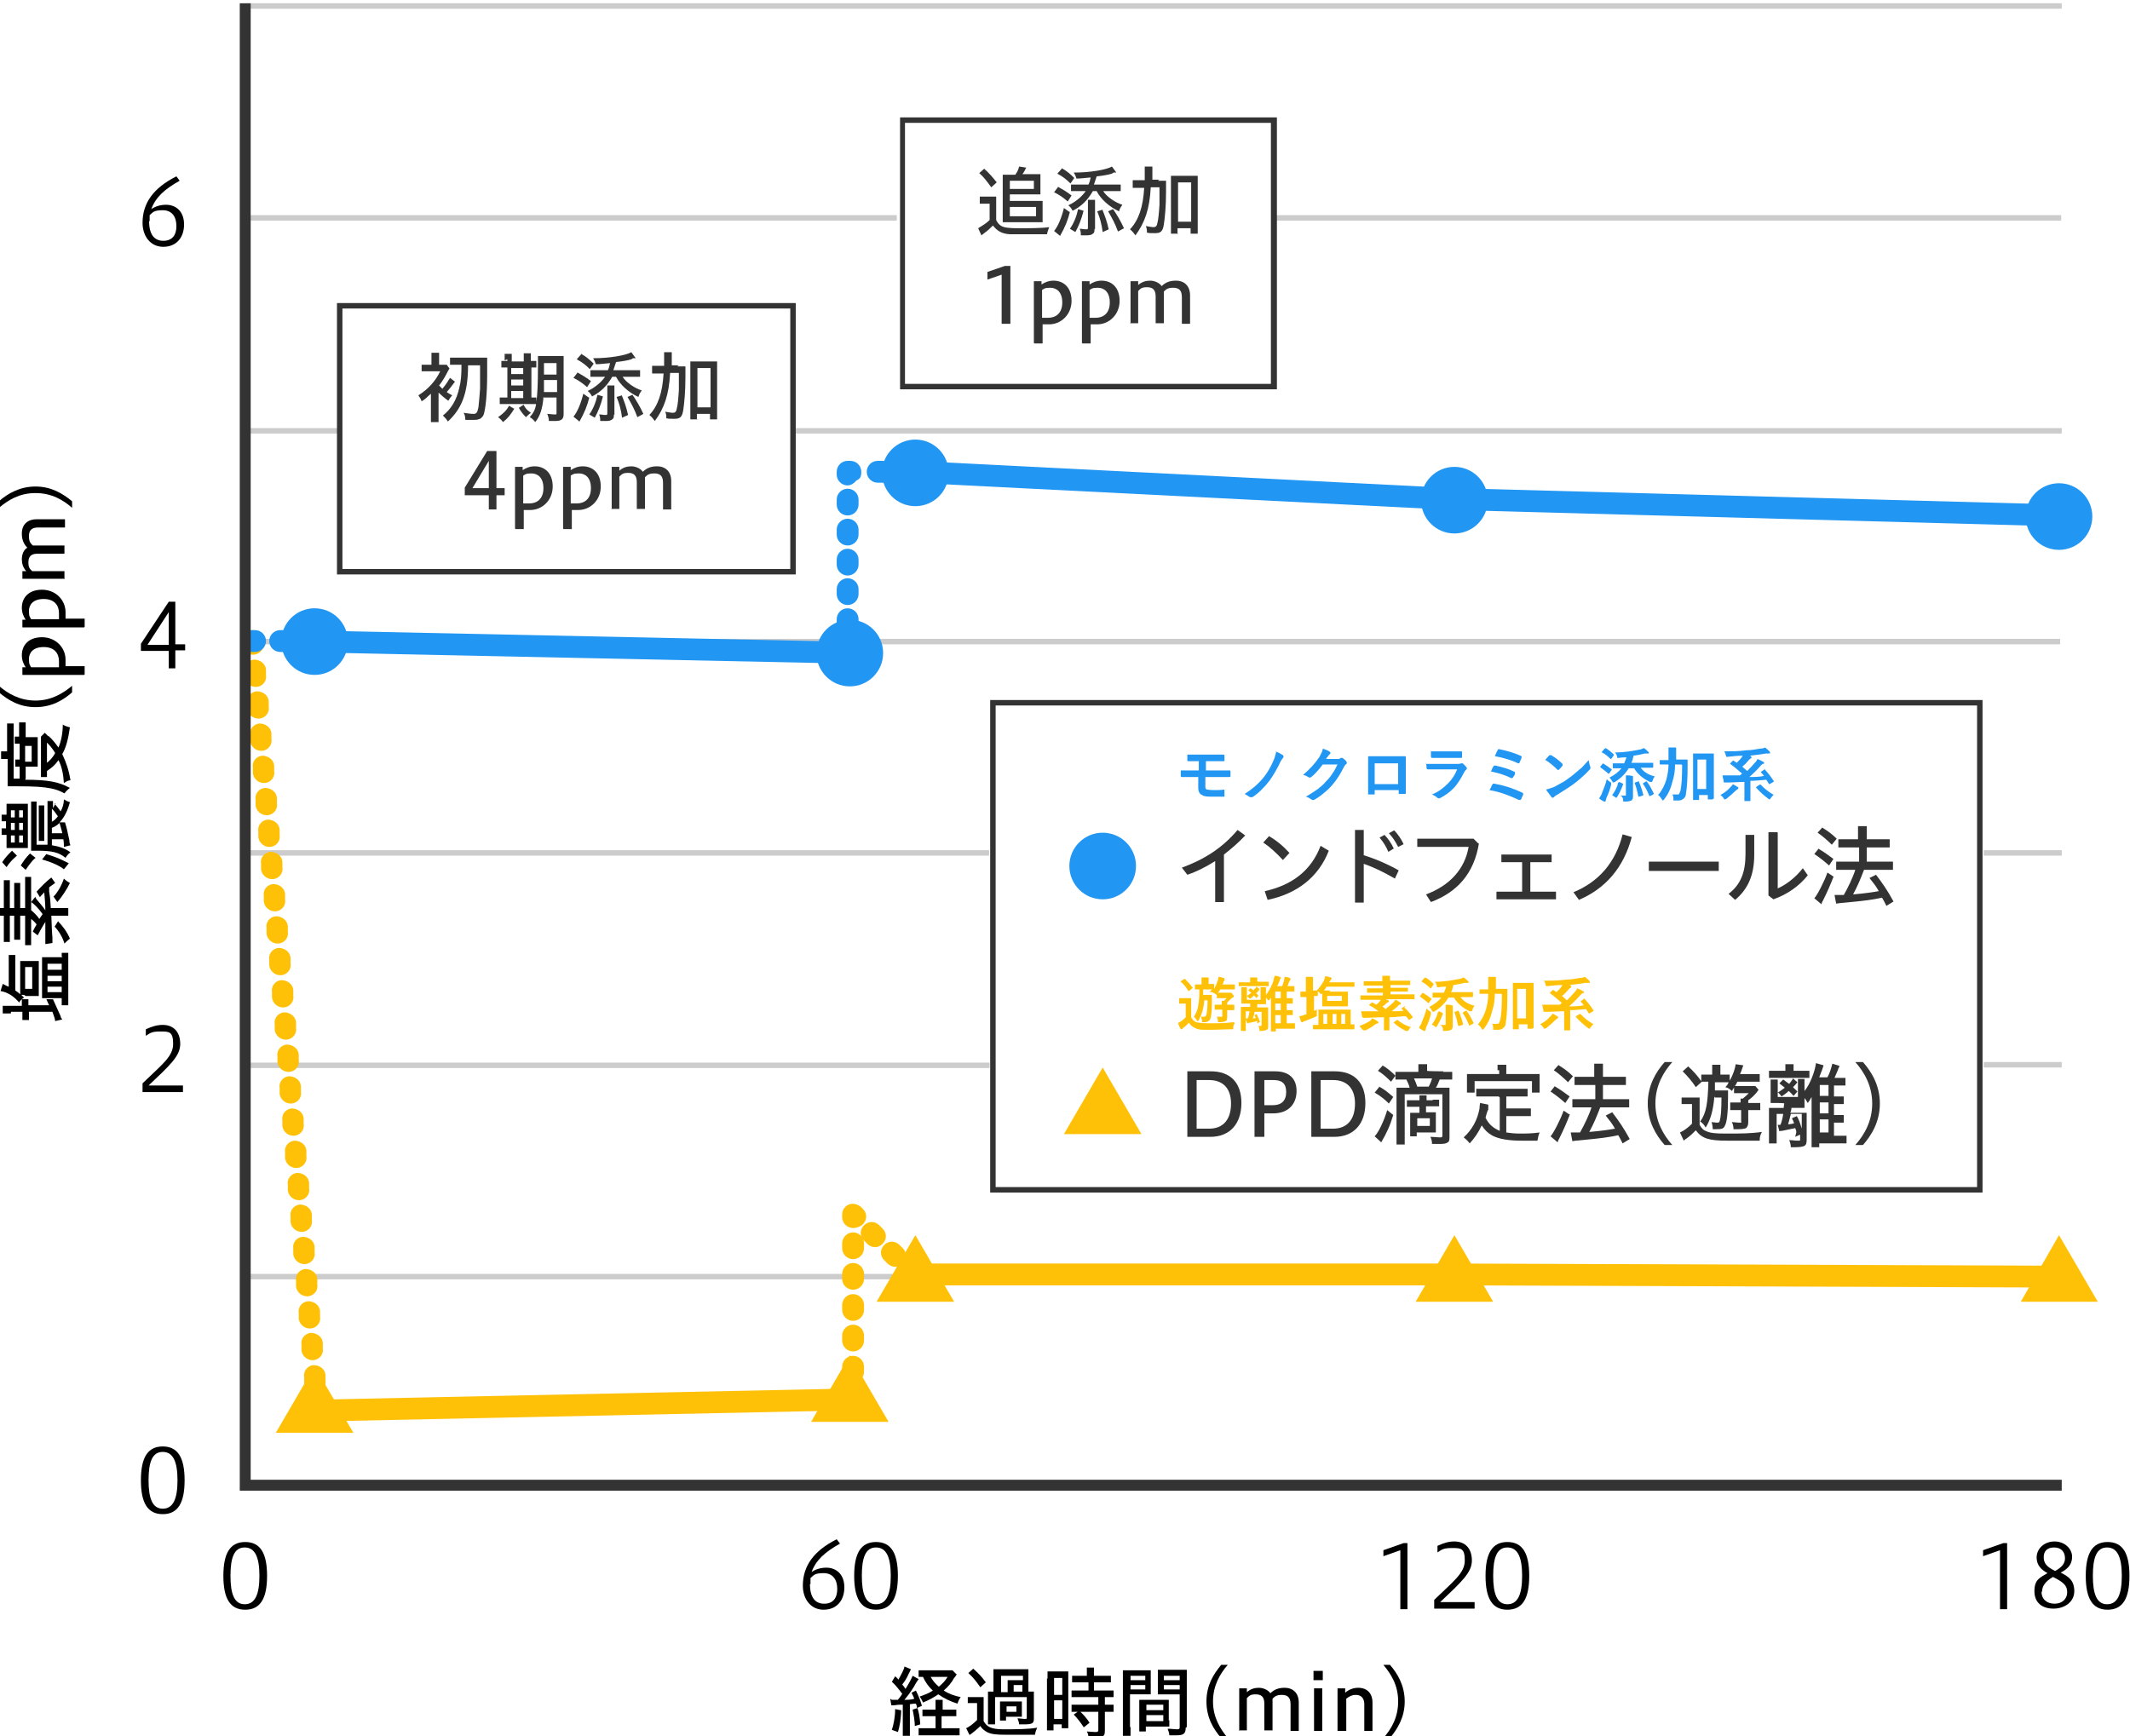 <?xml version="1.0" encoding="UTF-8"?>
<svg id="_レイヤー_1" data-name=" レイヤー 1" xmlns="http://www.w3.org/2000/svg" version="1.1" viewBox="0 0 390 318">
  <defs>
    <style>
      .cls-1 {
        fill: #000;
      }

      .cls-1, .cls-2, .cls-3, .cls-4, .cls-5, .cls-6 {
        stroke-width: 0px;
      }

      .cls-2 {
        fill: #2196f3;
      }

      .cls-3 {
        fill: #333;
      }

      .cls-4 {
        fill: none;
      }

      .cls-5 {
        fill: #ffc107;
      }

      .cls-6 {
        fill: #ccc;
      }
    </style>
  </defs>
  <rect class="cls-6" x="44.9" y="233.3" width="332.6" height="1"/>
  <rect class="cls-6" x="363.2" y="194.5" width="14.3" height="1"/>
  <rect class="cls-6" x="363.2" y="155.7" width="14.3" height="1"/>
  <rect class="cls-6" x="44.9" y="194.6" width="136.3" height="1"/>
  <rect class="cls-6" x="44.9" y="155.7" width="136.2" height="1"/>
  <rect class="cls-6" x="145.2" y="78.4" width="232.3" height="1"/>
  <rect class="cls-6" x="233.2" y="39.4" width="144.2" height="1"/>
  <rect class="cls-6" x="44.9" y="78.4" width="17.3" height="1"/>
  <rect class="cls-6" x="44.9" y="39.4" width="119.3" height="1"/>
  <line class="cls-4" x1="155.6" y1="1.1" x2="155.6" y2="272.5"/>
  <line class="cls-4" x1="57.6" y1="1.1" x2="57.6" y2="272.5"/>
  <line class="cls-4" x1="266.3" y1="1.1" x2="266.3" y2="272.5"/>
  <line class="cls-4" x1="377" y1="1.1" x2="377" y2="272.5"/>
  <rect class="cls-6" x="44.9" y=".6" width="332.6" height="1"/>
  <rect class="cls-6" x="44.9" y="117" width="332.3" height="1"/>
  <g>
    <path class="cls-1" d="M163.3,311.3c.2,0,.3,0,.7,0h.4c.4-.5.5-.6.8-1.1-.6-.8-1.4-1.8-1.9-2.2l.6-1c.4.3.4.4.6.6.5-.9,1.1-2,1.1-2.4l1.2.5c-.1.2-.1.2-.5,1-.3.7-.7,1.3-1.1,1.8.2.2.4.5.6.8.8-1.3,1.1-1.9,1.3-2.4l1.1.6c0,0-.1.2-.2.3,0,0-.3.4-.6,1-.6,1-1.3,1.9-1.8,2.5.5,0,1.3,0,1.8-.2-.1-.3-.2-.5-.5-1.1l.8-.4c.6,1.2.8,1.8,1.1,2.8l-.9.4c0-.4-.1-.5-.2-.8-.3,0-.5,0-1.1.1v4.4c0,.6,0,1.1,0,1.4h-1.3c0-.4,0-.8,0-1.4v-4.3h-.6c0,0-.4,0-1,.1-.2,0-.4,0-.5,0l-.2-1.2ZM165,313.2c0,1.4-.3,3.2-.6,4l-1.1-.4c.3-.9.6-2.3.6-3.8l1,.2ZM168,312.9c.2.5.4,1.4.5,2.9l-1,.3c0-.9-.2-2-.4-3l.9-.3ZM173.8,313.1c.5,0,1,0,1.3,0v1.2c-.4,0-.7,0-1.3,0h-1.4v2.2h1.9c.7,0,1.1,0,1.4,0v1.3c-.4,0-.8,0-1.4,0h-4.7c-.6,0-1.1,0-1.4,0v-1.3c.3,0,.8,0,1.3,0h1.8v-2.2h-1.1c-.5,0-.9,0-1.3,0v-1.2c.3,0,.7,0,1.3,0h1.1v-.4c0-.7,0-1.1,0-1.4h1.3c0,.3,0,.7,0,1.4v.4h1.4ZM175.2,306.6c-.2.3-.3.5-.5.7-.5.9-1.1,1.6-1.9,2.3.9.6,2,1,3.1,1.2-.3.4-.4.7-.6,1.2-1.3-.4-2.5-1-3.5-1.7-.9.6-1.6,1-2.8,1.5-.2-.5-.4-.8-.6-1.1,1.1-.4,1.7-.6,2.4-1.1-.8-.7-1.4-1.6-1.8-2.5-.3,0-.6,0-.8,0v-1.2c.2,0,.8,0,1.4,0h3.7c.5,0,.9,0,1.1,0l.7.7ZM170.4,307.1c.4.7.8,1.2,1.5,1.8.7-.6,1.2-1.1,1.6-1.8h-3.1Z"/>
    <path class="cls-1" d="M177.2,310.8c.3,0,.6,0,1.1,0h.8c.4,0,.8,0,1,0,0,.4,0,.7,0,1.5v2.9c.6,1.1,1.5,1.5,3.6,1.5s4.7,0,6.2-.3c-.2.5-.3.7-.4,1.3-1.4,0-3.2,0-5.2,0s-2.8-.1-3.6-.5c-.5-.3-.9-.6-1.2-1.1-.3.3-.5.5-1,.9l-.5.4-.4.3h-.1c0,0-.6-1.2-.6-1.2.5-.2,1.3-.8,2-1.5v-3.1h-.7c-.4,0-.6,0-1,0v-1.2ZM178.2,305.6c1,.9,1.5,1.4,2.3,2.5l-1,.9c-.8-1.1-1.2-1.7-2.2-2.6l.9-.8ZM188.3,309.8c.5,0,.8,0,1,0,0,.3,0,.7,0,1.1v3.9c0,.8-.3,1-1.8,1s0,0-.9,0c0-.4-.2-.8-.3-1.1.6,0,.9.1,1.3.1s.4,0,.4-.2v-3.8h-5.8v3.8c0,.5,0,.9,0,1.2h-1.3c0-.4,0-.6,0-1.2v-3.7c0-.6,0-.7,0-1.1.2,0,.5,0,1,0v-2.9c0-.5,0-.9,0-1.2.4,0,.8,0,1.3,0h3.8c.7,0,.9,0,1.3,0,0,.2,0,.6,0,1.2v2.9ZM187.1,313.6c0,.5,0,.5,0,.8-.2,0-.5,0-.9,0h-2v.7h-1.1c0-.2,0-.4,0-.8v-1.9c0-.3,0-.6,0-.8.2,0,.4,0,.9,0h2.2c.5,0,.7,0,.9,0h0c0,.3,0,.5,0,.8v1.3ZM184.5,308.7c0-.5,0-.7,0-1,.4,0,.6,0,1.1,0h1.7v-.8h-4v3h1.2v-1.2ZM184.3,313.5h1.8v-1h-1.8v1ZM187.2,309.8v-1.2h-1.6v1.2h1.6Z"/>
    <path class="cls-1" d="M191.8,307.5c0-.6,0-1.1,0-1.4.2,0,.3,0,.4,0,0,0,.2,0,.3,0h1.9c.6,0,.9,0,1.2,0,0,.3,0,.5,0,1.3v7.7c0,.9,0,1,0,1.4h-1.2v-.7h-1.5v1.1h-1.2c0-.4,0-.9,0-1.6v-8ZM193,310.4h1.5v-3.1h-1.5v3.1ZM193,314.8h1.5v-3.4h-1.5v3.4ZM197.7,308.1c-.8,0-1.1,0-1.4,0v-1.2c.3,0,.7,0,1.4,0h1.3v-.4c0-.4,0-.8,0-1.1h1.3c0,.3,0,.6,0,1.1v.4h1.7c.6,0,1.1,0,1.4,0v1.2c-.3,0-.8,0-1.4,0h-1.7v1.5h2.1c.6,0,1.2,0,1.5,0v1.2c-.3,0-.8,0-1.3,0h-.3v1.4h.3c.6,0,1.1,0,1.3,0v1.3c-.3,0-.7,0-1.3,0h-.3v3.4c0,.7-.1,1-.6,1.2-.3.1-.7.2-1.3.2,0,0-.4,0-1.1,0,0-.4-.1-.9-.3-1.2.4,0,1.1.1,1.5.1s.6,0,.6-.4v-3.3h-3.5c-.5,0-1.1,0-1.4,0v-1.3c.3,0,.8,0,1.4,0h3.5v-1.4h-3.5c-.6,0-1.1,0-1.4,0v-1.2c.3,0,.8,0,1.5,0h1.6v-1.5h-1.3ZM198.4,316.3c-.5-.8-1.2-1.7-1.8-2.3l1-.7c.6.5,1.4,1.4,1.9,2.2l-1,.8Z"/>
    <path class="cls-1" d="M207,316.3c0,.8,0,1.3,0,1.6h-1.4c0-.4,0-.8,0-1.6v-8.9c0-.7,0-1.2,0-1.5.4,0,.8,0,1.4,0h2.3c.7,0,1,0,1.4,0,0,.4,0,.8,0,1.3v1.9c0,.6,0,1,0,1.2-.4,0-.7,0-1.3,0h-2.5v6ZM207,307.7h2.7v-.8h-2.7v.8ZM207,309.4h2.7v-.8h-2.7v.8ZM214.1,315c0,.6,0,1,0,1.2-.3,0-.7,0-1.4,0h-2.9v.9h-1.2c0-.3,0-.8,0-1.3v-3.2c0-.5,0-1,0-1.3.3,0,.8,0,1.3,0h2.8c.6,0,1,0,1.3,0,0,.3,0,.7,0,1.3v2.5ZM209.9,313.2h3.1v-1h-3.1v1ZM209.9,315.2h3.1v-1.1h-3.1v1.1ZM217.1,316.4c0,1.1-.4,1.4-1.7,1.4s-1.1,0-1.3,0c0-.5-.2-.8-.3-1.2.7,0,1.2.1,1.6.1s.6,0,.6-.4v-6h-2.7c-.6,0-.9,0-1.3,0,0-.3,0-.7,0-1.3v-1.9c0-.4,0-1,0-1.3.4,0,.7,0,1.4,0h2.5c.7,0,1.1,0,1.4,0,0,.5,0,.9,0,1.5v9ZM213.1,307.7h2.9v-.8h-2.9v.8ZM213.1,309.4h2.9v-.8h-2.9v.8Z"/>
    <path class="cls-1" d="M223.6,318.3c-1.4-1.6-2.7-3.7-2.7-6.7s1.3-5,2.7-6.7h1.2c-1.4,1.6-2.7,3.8-2.7,6.7s1.3,5,2.7,6.7h-1.2Z"/>
    <path class="cls-1" d="M226.9,317v-7.8h1.4v.7c.7-.6,1.4-.8,2.2-.8s1.7.4,2.1,1c.8-.8,1.7-1,2.6-1,1.6,0,2.6,1,2.6,2.7v5.2h-1.5v-4.9c0-1.3-.6-1.7-1.6-1.7s-1.3.3-1.7.7c0,.2,0,.4,0,.6v5.2h-1.5v-4.9c0-1.3-.6-1.7-1.6-1.7s-1.2.3-1.6.7v5.9h-1.5Z"/>
    <path class="cls-1" d="M240.5,307.7v-1.7h1.7v1.7h-1.7ZM240.6,317v-7.8h1.5v7.8h-1.5Z"/>
    <path class="cls-1" d="M244.9,317v-7.8h1.4v.8c.7-.6,1.5-.9,2.4-.9,1.6,0,2.6,1,2.6,2.7v5.2h-1.5v-4.9c0-1.2-.7-1.7-1.5-1.7s-1.3.3-1.8.7v5.9h-1.5Z"/>
    <path class="cls-1" d="M253.3,318.3c1.4-1.6,2.7-3.7,2.7-6.7s-1.3-5-2.7-6.7h1.2c1.4,1.6,2.7,3.8,2.7,6.7s-1.3,5-2.7,6.7h-1.2Z"/>
  </g>
  <path class="cls-1" d="M48.9,288.6c0,4.1-1.2,6.2-4,6.2s-4-2.1-4-6.2,1.2-6.2,4-6.2,4,2.1,4,6.2ZM42.2,288.6c0,3.3.7,5.2,2.6,5.2s2.7-1.8,2.7-5.2-.8-5.2-2.7-5.2-2.6,1.8-2.6,5.2Z"/>
  <g>
    <path class="cls-1" d="M256.4,294.6v-10.7l-3.1,1.1v-1.1l3.7-1.3h.7v12.1h-1.3Z"/>
    <path class="cls-1" d="M262.6,294.6v-1.6c3.5-3.4,5.6-4.9,5.6-7.2s-.7-2.3-2.4-2.3-1.9.4-2.6.8v-1.2c1.1-.5,2-.8,3.1-.8,2,0,3.2,1.3,3.2,3.5s-1.9,3.9-5.8,7.6h6.3v1.2h-7.5Z"/>
    <path class="cls-1" d="M280,288.6c0,4.1-1.2,6.2-4,6.2s-4-2.1-4-6.2,1.2-6.2,4-6.2,4,2.1,4,6.2ZM273.4,288.6c0,3.3.7,5.2,2.6,5.2s2.7-1.8,2.7-5.2-.8-5.2-2.7-5.2-2.6,1.8-2.6,5.2Z"/>
  </g>
  <g>
    <path class="cls-1" d="M153.8,282.7c-2.7,1.5-4.4,3-5.2,5.2.7-.5,1.7-.8,2.7-.8,1.8,0,3.3,1.2,3.3,3.6s-1.4,4.1-3.8,4.1-3.8-2-3.8-4.4c0-3.6,2-6.4,6.2-8.5l.6.8ZM148.3,290.1c0,2.5,1,3.6,2.6,3.6s2.4-1,2.4-2.7-.8-2.9-2.5-2.9-1.8.4-2.4.9c0,.2,0,.4,0,1.1Z"/>
    <path class="cls-1" d="M164.4,288.6c0,4.1-1.2,6.2-4,6.2s-4-2.1-4-6.2,1.2-6.2,4-6.2,4,2.1,4,6.2ZM157.8,288.6c0,3.3.7,5.2,2.6,5.2s2.7-1.8,2.7-5.2-.8-5.2-2.7-5.2-2.6,1.8-2.6,5.2Z"/>
  </g>
  <g>
    <path class="cls-1" d="M366.2,294.6v-10.7l-3.1,1.1v-1.1l3.7-1.3h.7v12.1h-1.3Z"/>
    <path class="cls-1" d="M372.9,285.3c0-1.8,1.5-3,3.3-3s3.2,1.3,3.2,2.8-.9,2.3-2.1,2.9c1.4.7,2.5,1.4,2.5,3.4s-1.8,3.2-3.8,3.2-3.5-1-3.5-3.2,1.1-2.5,2.4-3.3c-1.1-.6-2-1.4-2-2.9ZM373.8,291.5c0,1.4,1,2.2,2.4,2.2s2.3-.9,2.3-2.1-.6-1.8-2.6-2.8c-1.4.8-2,1.7-2,2.7ZM378.1,285.4c0-1.2-.7-2-2-2s-1.9.7-1.9,1.8.6,1.8,2.1,2.5c1.1-.6,1.8-1.3,1.8-2.3Z"/>
    <path class="cls-1" d="M389.9,288.6c0,4.1-1.2,6.2-4,6.2s-4-2.1-4-6.2,1.2-6.2,4-6.2,4,2.1,4,6.2ZM383.2,288.6c0,3.3.7,5.2,2.6,5.2s2.7-1.8,2.7-5.2-.8-5.2-2.7-5.2-2.6,1.8-2.6,5.2Z"/>
  </g>
  <g>
    <path class="cls-1" d="M4.4,182.2c-.2,0-.3,0-.5,0,.2.2.3.3.5.5-.3.2-.7.5-.9.9-.9-1.1-2.1-1.9-3.4-2.1l.4-1.3c.1,0,.2.1.6.3.3.1.4.2.5.2v-4.3c0-.6,0-1.2,0-1.5h1.2c0,.4,0,.9,0,1.5v5c.3.2.6.4.9.7,0-.2,0-.4,0-.8v-4.2c0-.5,0-.9,0-1.1.2,0,.5,0,.9,0h1.6c.4,0,.6,0,.9,0,0,.3,0,.6,0,1v4.3c0,.5,0,.8,0,1.1-.2,0-.5,0-.8,0h-1.6ZM2,185.6c-.6,0-1.2,0-1.5,0v-1.4c.4,0,.8,0,1.5,0h2v-.2c0-.5,0-.6,0-1h1.2c0,.4,0,.6,0,.9v.2h3.8c-.2-.4-.3-.6-.5-1.1h1.2c.4.9,1,2.2,1.4,3.1,0,.3.2.4.3.6l-1.3.3c0-.3-.2-.9-.5-1.7h-4.3v.5c0,.4,0,.7,0,1h-1.2c0-.3,0-.6,0-1v-.5H2ZM5.9,181.1v-4h-1.3v4h1.3ZM11.3,175.3c0-.3,0-.5,0-.8h1.2c0,.4,0,.8,0,1.4v6.8c0,.6,0,1.1,0,1.4h-1.2c0-.2,0-.5,0-.9v-.4h-2.2c-.7,0-1,0-1.4,0,0-.4,0-.5,0-1.3v-4.8c0-.8,0-1,0-1.4.3,0,.7,0,1.4,0h2.3v-.2ZM11.3,177.6v-1.1h-2.6v1.1h2.6ZM11.3,179.7v-1h-2.6v1h2.6ZM11.3,181.7v-1h-2.6v1h2.6Z"/>
    <path class="cls-1" d="M8.6,168.4c-.5.7-1.3,2.1-1.7,2.9l-.9-.7c.3-.6.4-.8.7-1.3-.3-.4-.6-.7-1-1v3.3c0,.6,0,1.2,0,1.5h-1.1c0-.3,0-.7,0-1.4v-4h-.9v3.1c0,.5,0,1,0,1.3h-1.1c0-.3,0-.8,0-1.3v-3.1h-.8v3.4c0,.7,0,1.1,0,1.4h-1.1c0-.3,0-.9,0-1.5v-3.3c-.5,0-.8,0-1,0v-1.4c.3,0,.5,0,1,0v-3.6c0-.7,0-1.2,0-1.5h1.1c0,.3,0,.8,0,1.4v3.7h.8v-3.3c0-.5,0-1,0-1.3h1.1c0,.3,0,.7,0,1.3v3.3h.9v-4.3c0-.7,0-1.1,0-1.4h1.1c0,.3,0,.9,0,1.5v4.6c.5.4,1.2,1.1,1.5,1.6.3-.4.3-.5.6-.9-.8-1.1-1.6-1.9-2.1-2.2l.8-1h0c0,0,0,.2,0,.2,0,0,.1.1.2.3.5.6,1.2,1.4,1.6,2,0-1.1-.1-2.2-.2-3.3-.2.3-.4.4-.8.9l-.6-1c.9-1,1.7-1.8,2.7-2.6l.7,1c-.6.4-.8.6-1.1.8v.8c.2,1.2.2,1.4.3,3h1.9c.6,0,1,0,1.3,0v1.4c-.3,0-.6,0-1.3,0h-1.8c.1,2.7.1,3,.2,4.1,0,.3,0,.7,0,.9l-1.3.2c0-.3,0-.7,0-1.1s0-2.8,0-3.2h0c0,0,0,0,0,0ZM9.8,164.2c.8-.8,1.5-2.1,1.9-3.3.3.3.7.6,1.1.8-.5,1.1-1.5,2.6-2.3,3.5l-.7-1ZM10.6,168.7c.9.9,1.7,2,2.2,3.2-.4.3-.7.6-1,.9-.3-1.1-1.1-2.4-1.8-3.1l.7-1.1Z"/>
    <path class="cls-1" d="M1.2,148.5c0-.6,0-.9,0-1.3.3,0,.7,0,1.2,0h1.5c.5,0,.9,0,1.2,0,0,.4,0,.6,0,1.2v5.8c0,.4,0,.8,0,1.1-.1,0-.8,0-1.2,0h-1.5c-.7,0-.9,0-1.2,0,0-.3,0-.7,0-1.3v-1.1c-.4,0-.6,0-.9,0v-1.2c0,0,.5,0,.8,0h0v-1.3h0c-.4,0-.7,0-.8,0v-1.2c.2,0,.5,0,.9,0v-1.1ZM.4,157.9c.6-.9,1.1-1.4,1.8-2.1l.9.9c-.8.7-1.3,1.2-1.9,2.1l-.8-.9ZM2.7,149.7v-1.3h-.7v1.3h.7ZM2.7,152v-1.3h-.7v1.3h.7ZM2,154.3h.7v-1.3h-.7v1.3ZM4.2,149.7v-1.3h-.7v1.3h.7ZM4.2,152v-1.3h-.7v1.3h.7ZM3.5,154.3h.7v-1.3h-.7v1.3ZM3.8,158.5c.5-.8.9-1.4,1.7-2.2l1,.8c-.6.5-1.2,1.3-1.8,2.2l-.9-.8ZM10,147.2c.5.6.7.8,1.1,1.4.4-.7.6-1.5.6-2.2.3.2.7.4,1.1.5-.4,1.5-1,2.8-1.9,3.7h1c.4,1.3.4,1.5.8,3.3,0,.5.1.6.2.9l-1.2.3h0c0-.3,0-.9-.1-1.4h-2.1v1.1c1.3.2,2.5.6,3.4,1.3-.3.2-.6.5-.9,1-1.2-1-2.5-1.3-5.1-1.3s-.9,0-1.2,0c0-.3,0-.7,0-1.2v-6.5c0-.6,0-1.1,0-1.3h1c0,.4,0,.6,0,1.3v6.6h.6c.3,0,.8,0,1.4,0v-6.8c0-.6,0-.9,0-1.2h1c0,.3,0,.7,0,1.1v.2l.5-.9ZM8.1,147.5c0,.3,0,.6,0,1v4.5c0,.4,0,.7,0,1h-1c0-.2,0-.6,0-1v-4.5c0-.4,0-.8,0-1h1ZM8.4,156.4c2,.6,2.6.9,4.2,1.7l-.9,1.1c-.7-.6-2.2-1.3-4-1.8l.8-1ZM9.5,150.5c.4-.2.8-.6,1.1-1-.4-.6-.7-1-1.1-1.4v2.4ZM9.5,152.6h1.9c-.1-.6-.2-.8-.5-1.9-.4.4-.8.7-1.4.9v1Z"/>
    <path class="cls-1" d="M4.6,142.8c4.2,0,6.2.4,8.2,1.5-.4.3-.7.6-1,1-.9-.5-1.5-.7-2.4-.9-1.5-.3-3-.4-6.3-.4s-1.3,0-1.7,0c0-.4,0-.9,0-1.5v-3.5h-.4c-.3,0-.6,0-.8,0v-1.4c.2,0,.5,0,.8,0h.3v-3.5c0-.8,0-1.3,0-1.6h1.2c0,.4,0,.8,0,1.4v8.7h1.1v-2.2h-.1c-.3,0-.6,0-.7,0v-1.3c.3,0,.5,0,.7,0h.1v-2.9h-.1c-.4,0-.5,0-.8,0v-1.3c.2,0,.3,0,.8,0h0v-1.4c0-.6,0-.9,0-1.2h1.2c0,.3,0,.6,0,1.2v1.5h1.3c.4,0,.6,0,.9,0,0,.3,0,.3,0,.9v3.5c0,.5,0,.8,0,1-.2,0-.5,0-.9,0h-1.3v2.2ZM5.8,139.5v-2.9h-1.2v2.9h1.2ZM8.9,134.8c.7.6,1.3,1.4,1.8,2.1.5-1.1.8-2.7.8-4.2.3.2.8.4,1.3.5-.3,2.1-.7,3.7-1.4,4.9.7,1.5,1.2,2.9,1.5,4.8-.4,0-.7.2-1.2.5-.1-1.6-.4-3.1-1-4.2-.6.9-1.1,1.3-2.1,2,0,.6,0,.8,0,1.1h-1.1c0-.3,0-.7,0-1.4v-4.9c0-.5,0-.8,0-1.1l.7-.7c.1.1.1.1.2.2l.2.2.2.2ZM8.6,139.7c.5-.4,1.1-1,1.5-1.8-.5-.8-.9-1.3-1.5-1.9v3.7Z"/>
    <path class="cls-1" d="M13.2,126.8c-1.6,1.4-3.7,2.7-6.7,2.7s-5-1.3-6.7-2.7v-1.2c1.6,1.4,3.8,2.7,6.7,2.7s5-1.3,6.7-2.7v1.2Z"/>
    <path class="cls-1" d="M15.4,123.6H4.1v-1.4h.6c-.4-.6-.7-1.3-.7-2.2,0-1.8,1.2-3.3,3.7-3.3s4.3,1.9,4.3,4.1,0,.8,0,1.2h3.5v1.5ZM10.8,121.1c0-1.4-.8-2.6-2.8-2.6s-2.7,1.1-2.7,2.2.2,1.1.4,1.5h5.1v-1.1Z"/>
    <path class="cls-1" d="M15.4,114.9H4.1v-1.4h.6c-.4-.6-.7-1.3-.7-2.2,0-1.8,1.2-3.3,3.7-3.3s4.3,1.9,4.3,4.1,0,.8,0,1.2h3.5v1.5ZM10.8,112.3c0-1.4-.8-2.6-2.8-2.6s-2.7,1.1-2.7,2.2.2,1.1.4,1.5h5.1v-1.1Z"/>
    <path class="cls-1" d="M11.9,106h-7.8v-1.4h.7c-.6-.7-.8-1.4-.8-2.2s.3-1.7,1-2.1c-.8-.8-1-1.7-1-2.6,0-1.6,1-2.6,2.7-2.6h5.2v1.5h-4.9c-1.3,0-1.7.6-1.7,1.6s.3,1.3.7,1.7c.2,0,.4,0,.6,0h5.2v1.5h-4.9c-1.3,0-1.7.6-1.7,1.6s.3,1.2.7,1.6h5.9v1.5Z"/>
    <path class="cls-1" d="M13.2,93c-1.6-1.4-3.7-2.7-6.7-2.7s-5,1.3-6.7,2.7v-1.2c1.6-1.4,3.8-2.7,6.7-2.7s5,1.3,6.7,2.7v1.2Z"/>
  </g>
  <path class="cls-1" d="M33.8,271.1c0,4.1-1.2,6.2-4,6.2s-4-2.1-4-6.2,1.2-6.2,4-6.2,4,2.1,4,6.2ZM27.2,271.1c0,3.3.7,5.2,2.6,5.2s2.7-1.8,2.7-5.2-.8-5.2-2.7-5.2-2.6,1.8-2.6,5.2Z"/>
  <path class="cls-1" d="M26.1,200v-1.6c3.5-3.4,5.6-4.9,5.6-7.2s-.7-2.3-2.4-2.3-1.9.4-2.6.8v-1.2c1.1-.5,2-.8,3.1-.8,2,0,3.2,1.3,3.2,3.5s-1.9,3.9-5.8,7.6h6.3v1.2h-7.5Z"/>
  <path class="cls-1" d="M30.9,122.5v-3.3h-5.1v-1.3l5.1-7.7h1.2v7.8h1.8v1.1h-1.8v3.3h-1.2ZM30.9,118.1v-6l-3.9,6h3.9Z"/>
  <path class="cls-1" d="M32.9,33.1c-2.7,1.5-4.4,3-5.2,5.2.7-.5,1.7-.8,2.7-.8,1.8,0,3.3,1.2,3.3,3.6s-1.4,4.1-3.8,4.1-3.8-2-3.8-4.4c0-3.6,2-6.4,6.2-8.5l.6.8ZM27.3,40.5c0,2.5,1,3.6,2.6,3.6s2.4-1,2.4-2.7-.8-2.9-2.5-2.9-1.8.4-2.4.9c0,.2,0,.4,0,1.1Z"/>
  <polygon class="cls-5" points="50.5 262.4 57.6 250.2 64.7 262.4 50.5 262.4"/>
  <polygon class="cls-5" points="148.5 260.4 155.6 248.2 162.7 260.4 148.5 260.4"/>
  <polygon class="cls-5" points="259.2 238.4 266.3 226.2 273.4 238.4 259.2 238.4"/>
  <polygon class="cls-5" points="370 238.4 377 226.2 384.1 238.4 370 238.4"/>
  <circle class="cls-2" cx="57.6" cy="117.5" r="6.1"/>
  <circle class="cls-2" cx="155.6" cy="119.6" r="6.1"/>
  <polygon class="cls-5" points="160.5 238.4 167.6 226.2 174.7 238.4 160.5 238.4"/>
  <circle class="cls-2" cx="167.6" cy="86.6" r="6.1"/>
  <circle class="cls-2" cx="266.3" cy="91.6" r="6.1"/>
  <circle class="cls-2" cx="377" cy="94.6" r="6.1"/>
  <rect class="cls-2" x="104.2" y="69.4" width="4" height="98" transform="translate(-14.3 222.2) rotate(-88.8)"/>
  <rect class="cls-5" x="58.2" y="255.4" width="98" height="4" transform="translate(-5.2 2.2) rotate(-1.2)"/>
  <g>
    <path class="cls-5" d="M46.3,119.9c-1,0-1.9-.8-2-1.8v-.5c-.1-1.1.7-2.1,1.8-2.2,1.1,0,2.1.7,2.2,1.8v.5c.1,1.1-.7,2.1-1.8,2.2,0,0-.1,0-.2,0Z"/>
    <path class="cls-5" d="M57.7,255c-1,0-1.9-.8-2-1.8v-1c-.2-1.1.6-2.1,1.7-2.2,1.1,0,2.1.7,2.2,1.8v1c.2,1.1-.6,2.1-1.7,2.2,0,0-.1,0-.2,0ZM57.2,249.1c-1,0-1.9-.8-2-1.8v-1c-.2-1.1.6-2.1,1.7-2.2,1.1,0,2.1.7,2.2,1.8v1c.2,1.1-.6,2.1-1.7,2.2,0,0-.1,0-.2,0ZM56.7,243.3c-1,0-1.9-.8-2-1.8v-1c-.2-1.1.6-2.1,1.7-2.2,1.1,0,2.1.7,2.2,1.8v1c.2,1.1-.6,2.1-1.7,2.2,0,0-.1,0-.2,0ZM56.2,237.4c-1,0-1.9-.8-2-1.8v-1c-.2-1.1.6-2.1,1.7-2.2,1.1,0,2.1.7,2.2,1.8v1c.2,1.1-.6,2.1-1.7,2.2,0,0-.1,0-.2,0ZM55.7,231.5c-1,0-1.9-.8-2-1.8v-1c-.2-1.1.6-2.1,1.7-2.2,1.1,0,2.1.7,2.2,1.8v1c.2,1.1-.6,2.1-1.7,2.2,0,0-.1,0-.2,0ZM55.2,225.6c-1,0-1.9-.8-2-1.8v-1c-.2-1.1.6-2.1,1.7-2.2,1.1,0,2.1.7,2.2,1.8v1c.2,1.1-.6,2.1-1.7,2.2,0,0-.1,0-.2,0ZM54.7,219.8c-1,0-1.9-.8-2-1.8v-1c-.2-1.1.6-2.1,1.7-2.2,1.1,0,2.1.7,2.2,1.8v1c.2,1.1-.6,2.1-1.7,2.2,0,0-.1,0-.2,0ZM54.2,213.9c-1,0-1.9-.8-2-1.8v-1c-.2-1.1.6-2.1,1.7-2.2,1.1,0,2.1.7,2.2,1.8v1c.2,1.1-.6,2.1-1.7,2.2,0,0-.1,0-.2,0ZM53.7,208c-1,0-1.9-.8-2-1.8v-1c-.2-1.1.6-2.1,1.7-2.2,1.1,0,2.1.7,2.2,1.8v1c.2,1.1-.6,2.1-1.7,2.2,0,0-.1,0-.2,0ZM53.2,202.1c-1,0-1.9-.8-2-1.8v-1c-.2-1.1.6-2.1,1.7-2.2,1.1,0,2.1.7,2.2,1.8v1c.2,1.1-.6,2.1-1.7,2.2,0,0-.1,0-.2,0ZM52.8,196.3c-1,0-1.9-.8-2-1.8v-1c-.2-1.1.6-2.1,1.7-2.2,1.1,0,2.1.7,2.2,1.8v1c.2,1.1-.6,2.1-1.7,2.2,0,0-.1,0-.2,0ZM52.3,190.4c-1,0-1.9-.8-2-1.8v-1c-.2-1.1.6-2.1,1.7-2.2,1.1,0,2.1.7,2.2,1.8v1c.2,1.1-.6,2.1-1.7,2.2,0,0-.1,0-.2,0ZM51.8,184.5c-1,0-1.9-.8-2-1.8v-1c-.2-1.1.6-2.1,1.7-2.2,1.1,0,2.1.7,2.2,1.8v1c.2,1.1-.6,2.1-1.7,2.2,0,0-.1,0-.2,0ZM51.3,178.6c-1,0-1.9-.8-2-1.8v-1c-.2-1.1.6-2.1,1.7-2.2,1.1,0,2.1.7,2.2,1.8v1c.2,1.1-.6,2.1-1.7,2.2,0,0-.1,0-.2,0ZM50.8,172.8c-1,0-1.9-.8-2-1.8v-1c-.2-1.1.6-2.1,1.7-2.2,1.1,0,2.1.7,2.2,1.8v1c.2,1.1-.6,2.1-1.7,2.2,0,0-.1,0-.2,0ZM50.3,166.9c-1,0-1.9-.8-2-1.8v-1c-.2-1.1.6-2.1,1.7-2.2,1.1,0,2.1.7,2.2,1.8v1c.2,1.1-.6,2.1-1.7,2.2,0,0-.1,0-.2,0ZM49.8,161c-1,0-1.9-.8-2-1.8v-1c-.2-1.1.6-2.1,1.7-2.2,1.1,0,2.1.7,2.2,1.8v1c.2,1.1-.6,2.1-1.7,2.2,0,0-.1,0-.2,0ZM49.3,155.1c-1,0-1.9-.8-2-1.8v-1c-.2-1.1.6-2.1,1.7-2.2,1.1,0,2.1.7,2.2,1.8v1c.2,1.1-.6,2.1-1.7,2.2,0,0-.1,0-.2,0ZM48.8,149.3c-1,0-1.9-.8-2-1.8v-1c-.2-1.1.6-2.1,1.7-2.2,1.1,0,2.1.7,2.2,1.8v1c.2,1.1-.6,2.1-1.7,2.2,0,0-.1,0-.2,0ZM48.3,143.4c-1,0-1.9-.8-2-1.8v-1c-.2-1.1.6-2.1,1.7-2.2,1.1,0,2.1.7,2.2,1.8v1c.2,1.1-.6,2.1-1.7,2.2,0,0-.1,0-.2,0ZM47.8,137.5c-1,0-1.9-.8-2-1.8v-1c-.2-1.1.6-2.1,1.7-2.2,1.1,0,2.1.7,2.2,1.8v1c.2,1.1-.6,2.1-1.7,2.2,0,0-.1,0-.2,0ZM47.3,131.6c-1,0-1.9-.8-2-1.8v-1c-.2-1.1.6-2.1,1.7-2.2,1.1,0,2.1.7,2.2,1.8v1c.2,1.1-.6,2.1-1.7,2.2,0,0-.1,0-.2,0ZM46.8,125.8c-1,0-1.9-.8-2-1.8v-1c-.2-1.1.6-2.1,1.7-2.2,1.1,0,2.1.7,2.2,1.8v1c.2,1.1-.6,2.1-1.7,2.2,0,0-.1,0-.2,0Z"/>
    <path class="cls-5" d="M58.2,260.4c-1,0-1.9-.8-2-1.8v-.5c-.1-1.1.7-2.1,1.8-2.2,1.1,0,2.1.7,2.2,1.8v.5c.1,1.1-.7,2.1-1.8,2.2,0,0-.1,0-.2,0Z"/>
  </g>
  <g>
    <path class="cls-2" d="M46.7,119.4h-.5c-1.1,0-2-.9-2-2s.9-2,2-2h.5c1.1,0,2,.9,2,2s-.9,2-2,2Z"/>
    <path class="cls-2" d="M52.2,119.4h-.9c-1.1,0-2-.9-2-2s.9-2,2-2h.9c1.1,0,2,.9,2,2s-.9,2-2,2Z"/>
    <path class="cls-2" d="M57.2,119.4h-.5c-1.1,0-2-.9-2-2s.9-2,2-2h.5c1.1,0,2,.9,2,2s-.9,2-2,2Z"/>
  </g>
  <g>
    <path class="cls-3" d="M363,218.4h-181.7v-90.2h181.7v90.2ZM182.3,217.4h179.7v-88.2h-179.7v88.2Z"/>
    <polygon class="cls-5" points="194.8 207.7 201.9 195.5 209 207.7 194.8 207.7"/>
    <g>
      <path class="cls-3" d="M224.2,165.2h-1.7v-7.5c-1.6,1-3.3,1.9-5.1,2.5l-1-1.3c4.1-1.5,7.4-3.6,10.2-6.9l1.4,1c-1.2,1.3-2.5,2.4-3.9,3.5v8.7Z"/>
      <path class="cls-3" d="M232.3,153.1c1.4.8,2.6,1.8,3.8,3.1l-1.2,1.3c-1.2-1.3-2.4-2.4-3.6-3.2l1-1.1ZM231.6,163.2c5-1.1,8.5-3.8,10.2-8.3l1.5.9c-1.9,4.9-5.9,7.9-11.2,9l-.5-1.5Z"/>
      <path class="cls-3" d="M249.6,156.6c2,.6,4.4,1.6,6.5,2.8l-.7,1.5c-1.9-1.1-3.9-2.1-5.7-2.7v7.1h-1.6v-13.3h1.6v4.6ZM253.5,152.9c.6.6,1.3,1.6,1.7,2.5l-1,.6c-.4-1-1-1.9-1.6-2.6l.9-.5ZM255.3,152.1c.6.6,1.3,1.6,1.7,2.5l-1,.5c-.5-1-1.1-1.9-1.7-2.5l.9-.5Z"/>
      <path class="cls-3" d="M270.8,154.4c-.9,5.6-4,9-8.8,10.8l-.9-1.4c4.3-1.6,7.1-4.6,7.8-8.7h-9.4v-1.5h10.3l.9.9Z"/>
      <path class="cls-3" d="M278.7,163.3v-5.4h-3.8v-1.4h9.2v1.4h-3.9v5.4h4.7v1.4h-10.9v-1.4h4.6Z"/>
      <path class="cls-3" d="M298.8,153.2c-1.5,5.7-4.8,9.5-9.7,11.6l-1-1.4c4.6-1.9,7.7-5.4,9-10.6l1.7.5Z"/>
      <path class="cls-3" d="M314.7,157.8v1.7h-12.8v-1.7h12.8Z"/>
      <path class="cls-3" d="M321.2,152.9v3.6c0,3.7-1.1,6.3-3.5,8.3l-1.2-1.1c2.2-1.7,3.1-3.9,3.1-7.3v-3.5h1.6ZM325.5,152.5v10.2c1.4-.6,3.2-1.9,4.6-3.7l.9,1.3c-1.5,1.9-3.7,3.5-6.3,4.4l-.9-.7v-11.6h1.6Z"/>
      <path class="cls-3" d="M332.9,155.4c1,.6,1.6,1,2.8,1.9l-.8,1.2c-.9-.8-1.8-1.5-2.7-2.1l.8-1ZM335.7,160.6c-.5,1.3-1.1,2.7-1.9,4.3,0,0-.2.3-.3.7l-1.3-1.1c.5-.5,1.8-3,2.4-4.7l1.2.8ZM333.7,151.6c1,.6,1.8,1.2,2.6,2l-.9,1.1c-.7-.7-1.7-1.6-2.6-2.2l.9-1ZM338.2,155.2c-.6,0-1.2,0-1.6,0v-1.5c.3,0,.9,0,1.6,0h2v-.8c0-.8,0-1.3,0-1.6h1.6c0,.4,0,.9,0,1.6v.8h2.7c.6,0,1.1,0,1.5,0v1.5c-.4,0-.9,0-1.5,0h-2.7v2.6h3.2c.6,0,1.2,0,1.6,0v1.5c-.3,0-1,0-1.5,0h-3.8c-.7,1.8-1.1,2.8-2,4.5,2.3-.2,3.6-.4,4.7-.6-.5-.9-.9-1.4-1.7-2.4l1.2-.6c1.2,1.6,2,2.7,3.2,4.9l-1.3.8c-.4-.8-.5-1-.8-1.5-1.8.4-3.6.6-5.7.8-2,.2-2.3.2-2.7.3l-.3-1.6c.2,0,.4,0,.5,0,.3,0,.7,0,1.2,0,.8-1.4,1.7-3.3,2.1-4.6h-1.9c-.6,0-1.2,0-1.6,0v-1.5c.3,0,1,0,1.6,0h2.6v-2.6h-2Z"/>
      <path class="cls-3" d="M221.7,196.2c3.5,0,5.6,2,5.6,5.8s-2.1,6.2-5.7,6.2h-4.2v-12h4.4ZM221.4,206.7c2.5,0,4-1.6,4-4.6s-1.7-4.3-4-4.3h-2.3v8.9h2.3Z"/>
      <path class="cls-3" d="M229.7,208.2v-12h3.8c2.5,0,3.9,1.3,3.9,3.6s-1.4,4.1-4.3,4.1h-1.6v4.3h-1.8ZM233.1,202.4c1.5,0,2.4-.8,2.4-2.4s-.8-2.2-2.3-2.2h-1.7v4.6h1.6Z"/>
      <path class="cls-3" d="M244.4,196.2c3.5,0,5.6,2,5.6,5.8s-2.1,6.2-5.7,6.2h-4.2v-12h4.4ZM244.1,206.7c2.5,0,4-1.6,4-4.6s-1.7-4.3-4-4.3h-2.3v8.9h2.3Z"/>
      <path class="cls-3" d="M252.5,199c1,.5,1.8,1.2,2.6,1.9l-.8,1.2c-.8-.8-1.7-1.5-2.6-2l.8-1ZM255.1,204.2c-.6,2-1.2,3.3-2.2,5l-1.2-1.1c.7-.7,1.7-2.8,2.3-4.8l1.1.9ZM253.1,195.1c.9.5,1.7,1.2,2.4,1.9l-.8,1.1c-.9-.9-1.6-1.5-2.4-2l.9-1ZM264.2,196.3c.8,0,1.3,0,1.7,0v1.4c-.4,0-.9,0-1.7,0h-.6c-.2.5-.4,1.1-.7,1.5h.9c.9,0,1.2,0,1.6,0,0,.4,0,.9,0,1.7v7.1c0,.7,0,1-.3,1.2-.3.2-.6.3-1.4.3s-.5,0-1.5,0c0-.5-.1-.9-.3-1.3.6,0,1.3.1,1.7.1s.5,0,.5-.4v-7.5h-6.9v7.3c0,.9,0,1.5,0,1.9h-1.5c0-.4,0-1.1,0-1.9v-6.8c0-.9,0-1.4,0-1.7.2,0,.8,0,1.7,0h.7c-.1-.5-.4-1.1-.6-1.5h-.3c-.6,0-1.3,0-1.7,0v-1.4c.4,0,1.1,0,1.7,0h2.5c0-.8,0-1.1,0-1.4h1.6c0,.3,0,.6,0,1.2h0c0,.1,3,.1,3,.1ZM262.3,201.4c.5,0,.8,0,1.2,0v1.2c-.3,0-.5,0-1.2,0h-1.2v1.1h.7c.5,0,.9,0,1.1,0,0,.3,0,.6,0,1.1v1.6c0,.5,0,.8,0,1-.2,0-.5,0-1.1,0h-2.4v.7h-1.2c0-.2,0-.7,0-1.1v-2.2c0-.6,0-.8,0-1,.3,0,.6,0,1.1,0h.6v-1.1h-1.1c-.6,0-.8,0-1.2,0v-1.2c.3,0,.6,0,1.2,0h1.1c0-.5,0-.6,0-.9h1.3c0,.3,0,.4,0,.9h1.2ZM261.6,199c.2-.4.5-1,.6-1.5h-3.3c.2.4.4.9.6,1.5h2.1ZM259.5,206.2h2.3v-1.4h-2.3v1.4Z"/>
      <path class="cls-3" d="M274.4,200.8h-2.5c-.7,0-1.2,0-1.6,0v-1.4c.4,0,.9,0,1.6,0h6.2c.7,0,1.2,0,1.6,0v1.4c-.4,0-.9,0-1.6,0h-2.3v2.2h3c.7,0,1.2,0,1.5,0v1.4c-.4,0-.8,0-1.5,0h-3v3c.7.1,1.5.2,2.5.2s2.1,0,3.6-.2c-.2.5-.3.9-.4,1.5-1.2,0-1.9,0-2.9,0-2.4,0-4.1-.3-5.3-.9-.9-.5-1.5-1.1-2-1.9-.6,1.3-1.3,2.3-2.2,3.3-.3-.4-.6-.7-1.1-1.1,1.5-1.4,2.5-3.1,2.9-5.3,0-.6.1-.8.1-1l1.5.3c0,.1,0,.2,0,.3,0,0,0,.1,0,.2v.4c-.2.3-.4,1.1-.5,1.5.6,1.2,1.4,1.9,2.6,2.4v-6.1ZM274.2,196c0-.4,0-.7,0-1h1.6c0,.3,0,.6,0,1v.7h4.4c.5,0,1.2,0,1.7,0,0,.3,0,.8,0,1.1v1.1c0,.4,0,.9,0,1.2h-1.4v-2.1h-10.5v2.1h-1.4c0-.3,0-.7,0-1.2v-1.1c0-.4,0-.9,0-1.1.4,0,1.2,0,1.7,0h4.2v-.7Z"/>
      <path class="cls-3" d="M284.6,198.9c1,.6,1.6,1,2.8,1.9l-.8,1.2c-.9-.8-1.8-1.5-2.7-2.1l.8-1ZM287.4,204.2c-.5,1.3-1.1,2.7-1.9,4.3,0,0-.2.3-.3.7l-1.3-1.1c.5-.5,1.8-3,2.4-4.7l1.2.8ZM285.4,195.1c1,.6,1.8,1.2,2.6,2l-.9,1.1c-.7-.7-1.7-1.6-2.6-2.2l.9-1ZM289.9,198.7c-.6,0-1.2,0-1.6,0v-1.5c.3,0,.9,0,1.6,0h2v-.8c0-.8,0-1.3,0-1.6h1.6c0,.4,0,.9,0,1.6v.8h2.7c.6,0,1.1,0,1.5,0v1.5c-.4,0-.9,0-1.5,0h-2.7v2.6h3.2c.6,0,1.2,0,1.6,0v1.5c-.3,0-1,0-1.5,0h-3.8c-.7,1.8-1.1,2.8-2,4.5,2.3-.2,3.6-.4,4.7-.6-.5-.9-.9-1.4-1.7-2.4l1.2-.6c1.2,1.6,2,2.7,3.2,4.9l-1.3.8c-.4-.8-.5-1-.8-1.5-1.8.4-3.6.6-5.7.8-2,.2-2.3.2-2.7.3l-.3-1.6c.2,0,.4,0,.5,0,.3,0,.7,0,1.2,0,.8-1.4,1.7-3.3,2.1-4.6h-1.9c-.6,0-1.2,0-1.6,0v-1.5c.3,0,1,0,1.6,0h2.6v-2.6h-2Z"/>
      <path class="cls-3" d="M304.8,209.7c-1.6-1.8-3.1-4.3-3.1-7.6s1.5-5.8,3.1-7.6h1.4c-1.6,1.8-3.1,4.3-3.1,7.6s1.5,5.8,3.1,7.6h-1.4Z"/>
      <path class="cls-3" d="M307.9,201c.3,0,.7,0,1.2,0h.9c.4,0,.9,0,1.2,0,0,.4,0,.8,0,1.7v3.3c.4.7.7,1,1.3,1.2.7.3,1.6.4,3.5.4,2.7,0,4.5,0,6.6-.3-.3.6-.4.9-.4,1.6-1.6,0-4.1,0-6,0-3.3,0-4.6-.4-5.7-1.9-.7.7-1,1-1.7,1.5-.2.1-.3.2-.5.4l-.7-1.5c.7-.3,1.5-.9,2.2-1.6v-3.6h-.8c-.5,0-.7,0-1.1,0v-1.4ZM313.9,200.8c-.2,2.5-.7,4.3-1.6,5.7-.2-.4-.6-.9-1-1.1,1.1-1.5,1.4-3.3,1.5-7.3-.4,0-1,0-1.2,0l-1.1,1c-.7-1.1-1.6-2.1-2.4-2.9l1-.9c.9.8,1.7,1.7,2.4,2.7v-1.2c.4,0,.8,0,1.5,0h.5v-.5c0-.6,0-.9,0-1.3h1.5c0,.3,0,.8,0,1.3v.5h.3c.6,0,1,0,1.4,0v1.1c.6-1,1-2.2,1.1-3l1.4.2c-.4,1.1-.4,1.2-.6,1.6h2.3c.5,0,1,0,1.3,0v1.4c-.3,0-.8,0-1.3,0h-2.8c-.2.5-.5.9-1,1.7-.3-.3-.7-.6-1.2-.7.4-.4.5-.6.6-.9-.5,0-.6,0-1,0h-1.5v.7q0,.3,0,.6v.2s1.1,0,1.1,0c.6,0,.9,0,1.3,0,0,.4,0,.5,0,1.4,0,2.6-.2,4.5-.6,5.1-.2.5-.6.6-1.5.6s-.5,0-.7,0c0-.5-.1-.9-.2-1.3.3,0,.7.1.9.1.4,0,.5,0,.6-.4.2-.7.3-2.1.3-4.2h-1.2ZM318.7,202.1v-.3c0-.2,0-.5,0-.6h.4c.4-.3.8-.7,1.1-1h-1.4c-.6,0-.9,0-1.3,0v-1.3c.3,0,.8,0,1.3,0h1.6c.6,0,.8,0,1,0l.6.7q-.2.2-.3.4c-.5.6-1,1.1-1.6,1.5v.5h1c.5,0,.9,0,1.2,0v1.3c-.3,0-.6,0-1,0h-1.2v2.3c0,.5-.2.8-.4,1-.2.1-.7.2-1.4.2s-.5,0-.9,0c0-.5-.1-.9-.3-1.3.5,0,.9.1,1.4.1s.3,0,.3-.3v-2h-.7c-.5,0-1,0-1.3,0v-1.4c.3,0,.8,0,1.3,0h.7Z"/>
      <path class="cls-3" d="M326.9,196c0-.4,0-.8,0-1.1h1.5c0,.3,0,.6,0,1v.2h1.6c.5,0,1.1,0,1.3,0v1.3c-.4,0-.8,0-1.3,0h-4.8c-.6,0-.9,0-1.3,0v-1.3c.3,0,.8,0,1.3,0h1.7v-.2ZM328.9,207.4c0-.4-.1-.5-.2-.8-.6.1-1.8.4-2.4.5-.2,0-.4,0-.5.1l-.3-1.2h.1s0,0,0,0c0,0,.3,0,.4,0,.2-.5.4-1.2.5-2h-1.2v3.7c0,.9,0,1.3,0,1.7h-1.4c0-.4,0-.9,0-1.7v-3.2c0-.7,0-1.1,0-1.6.4,0,.9,0,1.4,0h1.3v-.2s.1-.6.1-.6h0c0-.1-1.2-.1-1.2-.1-.4,0-1,0-1.3,0,0-.2,0-.6,0-1.1v-2.1c0-.3,0-.8,0-1.1h1.3c0,.3,0,.6,0,1v1.4c.6-.4.8-.5,1.3-.9-.4-.3-.5-.4-1-.8l.7-.7c.5.4.7.5,1.1.8.3-.4.5-.6.7-1l.8.7c-.3.4-.4.5-.8.9.2.2.4.4.8.8l-.7.8c-.4-.4-.5-.6-.9-.9-.4.4-.7.6-1.3,1-.3-.4-.5-.6-.7-.8v.9h3.7v-2.3c0-.3,0-.8,0-1h1.2c0,.3,0,.6,0,1v1.2c1-1.2,1.9-3.5,2.1-5.1l1.4.4c-.1.3-.2.6-.3.9-.1.3-.3.7-.5,1.3h1.5c.4-.7.7-1.7.9-2.5l1.3.4c0,.2-.2.4-.3.8-.2.4-.4,1-.6,1.4h.4c.8,0,1.2,0,1.6,0v1.4c-.3,0-.8,0-1.6,0h-.5v2h.4c.7,0,1.1,0,1.4,0v1.4c-.3,0-.8,0-1.4,0h-.4v2h.4c.6,0,1,0,1.4,0v1.4c-.3,0-.8,0-1.4,0h-.4v2.4h.8c.7,0,1.2,0,1.5,0v1.4c-.3,0-1,0-1.6,0h-3.4v.7h-1.4c0-.3,0-.8,0-1.7v-6.3c0-.5,0-.8,0-1.2-.4.7-.4.7-.7,1.1-.2-.3-.4-.7-.6-.9v.8c0,.3,0,.8,0,1-.3,0-.8,0-1.2,0h-1.2v.2c-.1.5-.1.5-.2.7h1.6c.7,0,1,0,1.4,0,0,.4,0,.8,0,1.3v3.6c0,.7-.1,1-.5,1.2-.3.1-.7.2-1.6.2s-.4,0-.8,0c0-.4-.1-.8-.3-1.3.7,0,.9.1,1.5.1s.5,0,.5-.4v-.7l-.9.4ZM327.9,204c-.2.9-.4,1.5-.5,1.9.3,0,.9-.1,1.1-.2-.1-.3-.2-.5-.4-.9l.9-.4c.4.7.6,1.3.9,2.3v-2.7h-2ZM334.8,198.7h-1.6v2h1.6v-2ZM333.2,201.9v2h1.6v-2h-1.6ZM333.2,207.4h1.6v-2.4h-1.6v2.4Z"/>
      <path class="cls-3" d="M339.7,209.7c1.6-1.8,3.1-4.3,3.1-7.6s-1.5-5.8-3.1-7.6h1.4c1.6,1.8,3.1,4.3,3.1,7.6s-1.5,5.8-3.1,7.6h-1.4Z"/>
    </g>
    <circle class="cls-2" cx="201.9" cy="158.6" r="6.1"/>
    <g>
      <path class="cls-2" d="M220.8,139.4v1.7h2c.8,0,1.6,0,2.4,0,0,0,.1,0,.1.2,0,.1,0,.3,0,.4s0,.3,0,.4c0,.1,0,.2-.2.2h0c-1,0-1.8,0-2.3,0h-2.1v1.7c0,.3,0,.5.3.6.2,0,.6.1,1.2.1.8,0,1.4,0,1.9-.1,0,0,.1,0,.1.2,0,.2,0,.5,0,.9s0,.2,0,.2c0,0,0,0-.2,0-.5,0-1.2,0-2,0s-1.5,0-1.9-.3c-.5-.2-.7-.7-.7-1.3v-2h-.7c-.7,0-1.4,0-2.3,0-.1,0-.2,0-.2-.2,0,0,0-.4,0-1,.5,0,1.4,0,2.6,0h.7v-1.7c-1,0-1.7,0-1.9,0-.1,0-.2,0-.2-.2,0-.3,0-.6,0-1,.4,0,1.2,0,2.2,0h2.2c.7,0,1.4,0,2.2,0,.1,0,.2,0,.2.2,0,.4,0,.6,0,.8s0,.2-.2.2h-2.2s-1,0-1,0Z"/>
      <path class="cls-2" d="M233.5,137.6c.6.2,1.1.5,1.4.7,0,0,.1.1.1.2s0,.1,0,.2c-.2.2-.3.4-.5.7-.6,1.3-1.3,2.5-2,3.5-1,1.3-2.1,2.4-3.2,3.1,0,0-.2,0-.2,0s-.2,0-.2,0c-.3-.2-.7-.4-1-.6,1.4-.9,2.6-1.9,3.6-3.2.7-.9,1.3-2,1.8-3.2.2-.6.3-1,.4-1.4Z"/>
      <path class="cls-2" d="M242.9,139h2c.2,0,.4,0,.6-.2,0,0,0,0,.1,0s.1,0,.2,0c.3.2.5.4.7.6,0,0,.1.2.1.3s0,.2-.1.2c-.1.1-.3.3-.4.5-.7,1.4-1.4,2.5-2.2,3.4-.5.6-1.1,1.1-1.7,1.6-.6.5-1.1.8-1.6,1.1,0,0-.1,0-.2,0s-.2,0-.3-.1c-.3-.2-.6-.4-1-.5.9-.5,1.6-1,2.2-1.4.5-.4,1-.8,1.5-1.4.5-.5.9-1,1.2-1.5.3-.4.6-1,.9-1.6h-2.7c-.9,1.2-1.6,1.9-2.1,2.3,0,0-.2.1-.2.1s-.1,0-.2,0c-.3-.2-.7-.4-1.1-.5,1.2-1,2.2-2.1,3-3.3.3-.6.6-1.1.6-1.5.6.2,1.1.4,1.3.6,0,0,.1.1.1.2s0,.1-.1.2c0,0-.1.1-.3.3,0,.1-.2.3-.4.5Z"/>
      <path class="cls-2" d="M256,144.7h-4.3v.6c0,0,0,.2,0,.2,0,0,0,0-.2,0-.1,0-.3,0-.4,0s-.3,0-.4,0c-.2,0-.2,0-.2-.1h0c0-1.2,0-1.9,0-2.2v-3.4c0-.4,0-.8,0-1.1,0-.1,0-.2.1-.2.4,0,1,0,2,0h2.6c1,0,1.7,0,2.1,0,0,0,.1,0,.1.2h0c0,0,0,1.8,0,1.8v2.6c0,.4,0,1.1,0,2.1,0,.1,0,.2-.2.2-.2,0-.3,0-.5,0s-.3,0-.5,0c0,0-.1,0-.1,0,0,0,0,0,0-.1v-.6ZM256,143.6v-3.8h-4.3v3.8h4.3Z"/>
      <path class="cls-2" d="M261.1,139.9c.6,0,1.2,0,2,0h3.8c.2,0,.4,0,.6-.1,0,0,.1,0,.1,0s.1,0,.2,0c.3.2.5.5.7.7,0,0,.1.2.1.2s0,.1-.1.2c-.1.1-.3.3-.4.5-.6,1.2-1.3,2.3-2,3-.7.7-1.5,1.3-2.5,1.8-.1,0-.2,0-.2,0,0,0-.2,0-.2-.1-.2-.2-.6-.4-1-.6,1.2-.5,2.1-1.2,2.9-2,.8-.8,1.3-1.6,1.7-2.6h-3.8c-.6,0-1.2,0-1.6,0,0,0-.1,0-.2-.2,0-.1,0-.5-.1-1.1ZM262.1,137.6c.5,0,1.1,0,1.8,0h2c.4,0,1,0,1.7,0,0,0,.1,0,.1.2,0,.1,0,.3,0,.4s0,.3,0,.4c0,.1,0,.2-.2.2h-1.6s-2.2,0-2.2,0c-.6,0-1.1,0-1.5,0,0,0-.1,0-.2-.2,0-.3,0-.6,0-1.1Z"/>
      <path class="cls-2" d="M272.8,144.6c.2-.4.3-.7.5-1,0,0,.1-.1.2-.1s0,0,0,0c1.7.3,3.4.8,5.3,1.7,0,0,.1.1.1.2s0,0,0,.1c-.1.3-.3.6-.4.9,0,0-.1.1-.2.1s0,0-.2,0c-1.7-.8-3.5-1.5-5.4-1.8ZM273,141.3c.2-.5.3-.8.5-1,0,0,0-.1.2-.1s0,0,.1,0c1.3.3,2.4.6,3.4,1.1.1,0,.2.1.2.2s0,0,0,.1c0,.3-.2.5-.4.8,0,0,0,.1-.2.1s0,0-.1,0c-1-.5-2.2-.9-3.6-1.2ZM273.7,138.5c.2-.5.4-.9.5-1.1s.1-.2.2-.2,0,0,.1,0c1.5.3,2.8.7,3.9,1.2.1,0,.2.1.2.2s0,0,0,.1c0,.2-.2.5-.4,1,0,0,0,.1-.1.1s0,0-.1,0c-1.3-.6-2.6-1-4.2-1.3Z"/>
      <path class="cls-2" d="M282.9,139.2c.2-.2.4-.5.8-.9,0,0,0,0,.2,0s0,0,.1,0c.7.4,1.4.9,2.1,1.6,0,0,0,.1,0,.2s0,0,0,.1c-.2.3-.5.6-.7.8,0,0-.1,0-.1,0s0,0-.1,0c-.7-.7-1.4-1.3-2.2-1.8ZM283.1,144.6c.6-.2,1.1-.3,1.5-.5.7-.4,1.3-.7,1.8-1,.4-.3.9-.6,1.4-1,.7-.6,1.3-1.1,1.8-1.5.4-.4.8-.9,1.3-1.4,0,.5.2.9.3,1.3,0,0,0,.2,0,.2,0,0,0,.2-.2.3-.6.7-1.5,1.5-2.5,2.3-.9.7-2,1.4-3.3,2.2-.4.2-.6.4-.7.5,0,0-.1.1-.2.1s-.1,0-.2-.1c-.3-.4-.6-.8-.9-1.2Z"/>
      <path class="cls-2" d="M293.5,139.8c.5.3,1.1.7,1.6,1.1,0,0,0,0,0,0,0,0,0,0,0,.1l-.5.7c0,0,0,0,0,0s0,0-.1,0c-.4-.4-1-.8-1.5-1.2,0,0,0,0,0,0s0,0,0-.1l.5-.6c0,0,0,0,.1,0s0,0,0,0ZM292.8,146.2c.2-.3.4-.6.5-.9.3-.8.7-1.7.9-2.6.2.2.4.4.6.5.2.1.2.2.2.3s0,.1,0,.2c-.2.8-.5,1.7-.9,2.5,0,.2-.1.3-.1.4,0,.1,0,.2-.1.2s-.1,0-.2,0c-.4-.2-.7-.4-.9-.6ZM294,137c.5.3,1,.7,1.5,1.2,0,0,0,0,0,0s0,0,0,.1l-.5.7c0,0,0,0-.1,0s0,0,0,0c-.5-.5-1.1-1-1.6-1.2,0,0,0,0,0,0s0,0,0-.1l.5-.6c0,0,0,0,.1,0s0,0,0,0ZM296.9,140.7h-1.5c0,0,0,0-.1,0,0,0,0,0,0,0v-.8c0,0,0,0,0-.1,0,0,0,0,0,0h1.5s.6,0,.6,0c.1-.4.3-.7.4-1.1-.3,0-.8,0-1.4.1,0,0-.2,0-.2,0,0,0-.1,0-.1,0,0,0,0,0,0-.2-.1-.4-.2-.6-.4-.8,1.9,0,3.3-.3,4.4-.5.3,0,.6-.2.9-.3.3.2.5.4.8.7,0,0,.1.1.1.2s0,.1-.2.1c0,0-.2,0-.3,0-.2,0-.3,0-.3,0-.7.2-1.3.3-2,.4-.1.5-.2.9-.4,1.3h3.9c0,0,.1,0,.1,0v.8c0,0,0,.1-.1.1h-1.5s-.7,0-.7,0c.6.8,1.4,1.3,2.6,1.6-.2.2-.3.4-.4.7,0,.2-.1.3-.2.3s-.1,0-.3,0c-1.3-.6-2.3-1.5-2.9-2.5h-1c-.5.9-1.4,1.8-2.5,2.5-.1,0-.2.1-.3.1s-.1,0-.2-.2c-.2-.3-.3-.5-.5-.7,1-.5,1.7-1.1,2.2-1.7h0ZM296.5,143.2l.6.3c0,0,.1,0,.1.1s0,0,0,0c-.3.9-.7,1.7-1.2,2.5,0,0,0,0,0,0s0,0-.1,0l-.6-.4c0,0-.1,0-.1-.1s0,0,0,0c.5-.7.9-1.4,1.1-2.3,0,0,0,0,0,0s0,0,.1,0ZM296.6,145.7c.3,0,.6,0,.8,0s.2,0,.3,0c0,0,0-.1,0-.2v-2.3c0-.6,0-.9,0-1.2.5,0,.8,0,1.1.1.1,0,.2,0,.2.1s0,0,0,.2c0,0,0,.3,0,.6v2.7c0,.4,0,.7-.3.9-.2.1-.6.2-1.2.2s-.3,0-.3,0c0,0,0-.1,0-.3,0-.3-.2-.6-.3-.7ZM300.1,143.2c.3.7.6,1.6.8,2.4,0,0,0,0,0,0,0,0,0,0-.1.1l-.7.2c0,0-.1,0-.1,0,0,0,0,0,0,0-.2-.9-.4-1.8-.7-2.5,0,0,0,0,0,0,0,0,0,0,.1-.1l.6-.2c0,0,0,0,.1,0s0,0,0,0ZM301.5,143.1c.5.6.9,1.4,1.3,2.2,0,0,0,0,0,.1,0,0,0,0-.1.1l-.6.3c0,0-.1,0-.1,0,0,0,0,0,0,0-.3-.8-.7-1.6-1.2-2.3,0,0,0,0,0,0s0,0,.1-.1l.5-.3c0,0,.1,0,.1,0,0,0,0,0,.1,0Z"/>
      <path class="cls-2" d="M307.8,140h-1.1c0,1.3-.2,2.3-.5,3.2-.3,1.3-.8,2.3-1.5,3.2-.1.1-.2.2-.2.2s-.1,0-.2-.2c-.2-.3-.4-.6-.7-.8.7-.8,1.2-1.8,1.5-2.8.2-.8.4-1.7.4-2.8h-1.5c0,0,0,0-.1,0,0,0,0,0,0,0v-.8c0,0,0,0,0,0,0,0,0,0,.1,0h1.3s.2,0,.2,0c0-.1,0-.4,0-.7,0-.5,0-1.1,0-1.6.4,0,.8,0,1.2,0,.1,0,.2,0,.2.1s0,0,0,.2c0,0,0,.1,0,.2,0,.2,0,.5,0,1.1s0,.5,0,.6h2c0,0,.1,0,.1.1,0,.2,0,.6,0,1,0,2.3-.1,4-.3,5.1,0,.5-.2.8-.5,1-.2.2-.5.3-.9.3s-.5,0-.6,0c-.2,0-.2,0-.3,0,0,0,0-.1,0-.3,0-.3,0-.5-.2-.8.3,0,.6,0,.9,0s.3,0,.4-.2c0,0,.1-.3.2-.5.2-1,.3-2.5.3-4.7ZM313.6,146.3c0,0,0,.1,0,.1,0,0,0,0,0,0h-.9s0,0,0,0c0,0,0,0,0-.1v-.7h-1.6v.8c0,0,0,0,0,.1,0,0,0,0-.1,0h-.9c0,0,0,0-.1,0,0,0,0,0,0-.1v-3.6s0-2,0-2v-2.7c0,0,0,0,0-.1s0,0,.1,0h1.1s1.4,0,1.4,0h1.1c0,0,0,0,.1,0,0,0,0,0,0,.1v2.4s0,2.3,0,2.3v3.5ZM312.4,139.1h-1.6v5.4h1.6v-5.4Z"/>
      <path class="cls-2" d="M317.2,143.6c.3.1.6.3.9.5.1,0,.2.1.2.2s0,.1-.1.2c0,0-.2.1-.4.3-.5.5-1.1,1-1.7,1.5-.1,0-.2.1-.3.1s-.1,0-.2-.2c-.2-.3-.4-.5-.6-.6.7-.4,1.3-.8,1.8-1.4.2-.2.4-.4.5-.6ZM323,140.8c.7.7,1.3,1.5,1.8,2.3,0,0,0,0,0,0,0,0,0,0-.1.1l-.7.4c0,0-.1,0-.1,0,0,0,0,0,0,0-.1-.2-.3-.5-.5-.8-1.1.1-2.1.2-2.9.2v3.6c0,0,0,0,0,.1,0,0,0,0,0,0h-1c0,0,0,0-.1,0,0,0,0,0,0,0v-1.7s0-1.8,0-1.8c-1,0-2,.1-2.9.1-.3,0-.5,0-.6,0,0,0-.1,0-.2,0s-.1,0-.1-.2c0-.3-.2-.7-.2-1.1.3,0,.7,0,1.2,0s1.3,0,2,0c.2-.2.3-.3.4-.3-.8-.7-1.5-1.3-2.2-1.8,0,0,0,0,0,0,0,0,0,0,0-.1l.5-.5c0,0,.1,0,.1,0s0,0,0,0l.6.4c.4-.4.8-.8,1.1-1.3-1,0-1.9.1-2.7.2,0,0-.1,0-.1,0-.1,0-.2,0-.2,0,0,0,0-.1-.1-.2,0-.3-.2-.6-.3-.8,1.4,0,2.7,0,4.1-.2,1,0,1.8-.2,2.5-.3.4,0,.7-.1.9-.2.2.2.5.4.8.7,0,0,.1.2.1.3s0,.1-.2.1-.4,0-.6,0c-1.1.2-2.1.3-3,.4h.2c.1.2.2.2.2.3s0,.1-.1.2c-.1,0-.2.1-.3.2-.5.6-.9,1-1.3,1.3.3.3.6.5.9.8.5-.5,1-1,1.5-1.6.2-.2.3-.4.4-.6.5.2.8.4,1,.5.1,0,.2.1.2.2s0,.2-.2.2c-.1,0-.2.1-.4.3-.6.7-1.3,1.4-2.1,2.1.9,0,1.8,0,2.7-.2-.2-.2-.4-.5-.6-.7,0,0,0,0,0,0s0,0,.1-.1l.6-.4c0,0,.1,0,.1,0s0,0,.1,0ZM324.8,145.5c-.2.2-.4.4-.6.7-.1.2-.2.2-.2.2s-.1,0-.2-.1c-.8-.6-1.6-1.3-2.3-2.1,0,0,0,0,0,0s0,0,.1-.1l.6-.4c0,0,0,0,.1,0s0,0,.1,0c.6.7,1.4,1.3,2.4,1.9Z"/>
    </g>
    <g>
      <path class="cls-5" d="M226.1,187.4c-.2.2-.3.5-.3.8,0,.2,0,.3-.1.3,0,0-.1,0-.3,0-1.2,0-2.5.1-3.9.1s-2.1,0-2.6-.3c-.5-.2-.9-.5-1.2-1-.4.4-.7.7-1,.9-.1.1-.2.2-.2.2,0,0,0,.1-.2.1s-.1,0-.2-.2c-.1-.2-.3-.5-.4-1,.2,0,.4-.2.6-.3.4-.3.6-.5.8-.7v-2.5h-1.1c0,0,0,0-.1,0,0,0,0,0,0-.1v-.8c0,0,0,0,0-.1,0,0,0,0,0,0h.7s.6,0,.6,0h.8c0,0,.1,0,.1,0v1.1s0,2.4,0,2.4c.2.4.5.7.9.9.4.1,1.1.2,2.2.2,1.6,0,3.2,0,4.7-.2ZM216.1,179.8s0,0,0,0,0,0,.1-.1l.6-.4c0,0,.1,0,.1,0s0,0,.1,0c.5.5,1,1.1,1.4,1.6,0,0,0,0,0,0,0,0,0,0-.1.1l-.6.5c0,0-.1,0-.1,0s0,0,0,0c-.4-.7-.9-1.3-1.4-1.7ZM221.5,181.7c.1-.2.3-.3.4-.5h-1.1s-.5,0-.5,0c0,.2,0,.6,0,1h1.5c0,0,.1,0,.1.1,0,.4,0,.7,0,1.1,0,1.6-.1,2.7-.3,3.2-.2.4-.5.6-1,.6s-.3,0-.3,0c-.1,0-.2,0-.2,0,0,0,0,0,0-.2,0-.2-.1-.5-.2-.8.3,0,.5,0,.6,0,.2,0,.3-.1.4-.4.1-.5.2-1.3.2-2.6h-.6c-.1,1.5-.5,2.7-1,3.6,0,.1-.1.2-.2.2s-.1,0-.2-.2c-.1-.2-.3-.4-.5-.6.4-.6.7-1.3.8-2.1.1-.6.2-1.4.2-2.5s0-.2,0-.4c-.2,0-.4,0-.5,0-.1,0-.2,0-.2,0,0,0,0,0-.1,0,0,0,0,0,0-.1v-.7c0,0,0,0,0-.1s0,0,0,0h1s.2,0,.2,0v-.3c0-.4,0-.8,0-1,.3,0,.6,0,1.1,0,.1,0,.2,0,.2.1s0,.1,0,.2c0,0,0,.3,0,.6v.3h.9c0,0,0,0,.1,0,0,0,0,0,0,.1v.8c.3-.5.5-1,.7-1.6,0-.2.1-.4.1-.6.3,0,.6.1.9.2.2,0,.2.1.2.2s0,.1,0,.2-.1.2-.2.3c0,.1,0,.3-.2.5h2.2c0,0,.1,0,.1,0v.8c0,0,0,.1-.1.1h-1.2s-1.4,0-1.4,0c-.1.3-.3.5-.4.6,0,0,.4,0,.8,0h1.2c.1,0,.2,0,.2,0,0,0,.1,0,.1,0,.1,0,.2,0,.4.3.2.2.2.3.2.4s0,.1-.2.2c0,0-.2.1-.4.3l-.6.6s0,0,0,.1c0,0,0,.2,0,.3h1.2c0,0,.1,0,.1.1v.8c0,0,0,.1-.1.1h-1.1s-.1,0-.1,0v1.2c0,.4,0,.7-.3.8-.2.1-.6.2-1,.2h-.1c-.2,0-.3,0-.3,0,0,0,0,0,0-.2,0-.3-.1-.6-.2-.8.3,0,.5,0,.7,0s.3,0,.3,0c0,0,0-.1,0-.3v-1h-1.3c0,0,0,0-.1,0,0,0,0,0,0,0v-.8c0,0,0,0,0-.1s0,0,0,0h1.1s.2,0,.2,0c0-.2,0-.5,0-.7.2,0,.3,0,.4,0,.2-.2.3-.3.5-.5h-1.7c0,0,0,0-.1,0,0,0,0,0,0-.1v-.5s0,0,0,0-.1,0-.3-.2c-.2-.1-.4-.2-.6-.3Z"/>
      <path class="cls-5" d="M228.3,180.6h-1.4c0,0,0,0-.1,0,0,0,0,0,0,0v-.6c0,0,0-.1,0-.1,0,0,0,0,.1,0h1.4s.6,0,.6,0h0c0-.4,0-.7,0-.9.5,0,.9,0,1.1,0,.1,0,.2,0,.2.1s0,0,0,.2c0,0,0,.2,0,.4h0c0,.1.6.1.6.1h1.4c0,0,.1,0,.1,0,0,0,0,0,0,.1v.6c0,0,0,0,0,.1,0,0,0,0-.1,0h-1.4s-2.3,0-2.3,0ZM230.7,187.9c.2,0,.3,0,.3-.2v-2.4h-1.3c0,.4-.2.8-.3,1.2.3,0,.5,0,.5-.1-.1-.3-.2-.5-.2-.5,0,0,0,0,0,0s0,0,0,0l.4-.2s0,0,0,0c0,0,0,0,0,0,.2.5.4.9.6,1.4,0,0,0,0,0,0,0,0,0,0-.1.1l-.3.2c0,0-.1,0-.1,0,0,0,0,0,0-.1v-.3c-.5.1-.9.2-1.3.3-.2,0-.3,0-.4.1,0,0,0,0-.1,0s0,0-.1-.1c0-.2-.2-.4-.2-.8.2,0,.3,0,.4,0,.1-.4.2-.9.3-1.3h-.7v3.5c0,0,0,.1,0,.1h-.8c0,0-.1,0-.1-.1v-1.1s0-2,0-2v-1.1c0,0,0,0,0-.1,0,0,0,0,0,0h1.3s.4,0,.4,0c0-.3,0-.5,0-.6h-1.5c0,0,0,0-.1,0,0,0,0,0,0-.1v-1s0-.9,0-.9c0-.4,0-.7,0-1,.3,0,.6,0,.9,0,0,0,.1,0,.1.1s0,0,0,.2c0,0,0,.3,0,.7v1.3h2.5v-1.3c0-.4,0-.7,0-1,.3,0,.6,0,.9,0,0,0,.1,0,.1.1s0,0,0,.2c0,0,0,.2,0,.5v.6c.6-.8,1.1-1.7,1.4-2.7,0-.3.1-.5.2-.8.3,0,.6.1.9.2.1,0,.2.1.2.2s0,.1-.1.2,0,.2-.2.5c-.1.3-.2.6-.4.8h1c0-.2.2-.6.3-1,0-.3.1-.5.1-.7.4,0,.7.1.9.2.1,0,.2.1.2.2s0,.1-.1.2c0,0-.1.2-.2.4-.1.3-.2.6-.3.7h1.2c0,0,.1,0,.1.1v.8c0,0,0,.1-.1.1h-1s-.3,0-.3,0v1.2h1c0,0,0,0,.1,0,0,0,0,0,0,.1v.8c0,0,0,0,0,.1,0,0,0,0-.1,0s-.1,0-.3,0c-.2,0-.5,0-.7,0v1.2h1c0,0,0,0,.1,0,0,0,0,0,0,0v.8c0,0,0,0,0,.1s0,0-.1,0-.1,0-.3,0c-.2,0-.5,0-.7,0v1.5h1.4c0,0,0,0,.1,0,0,0,0,0,0,.1v.8c0,0,0,0,0,.1s0,0-.1,0h-1.4s-2,0-2,0v.4c0,0,0,0,0,.1,0,0,0,0,0,0h-.8c0,0,0,0-.1,0,0,0,0,0,0,0v-1.3s0-3.5,0-3.5c0-.3,0-.7,0-1.4,0,0-.1.2-.2.3-.1.2-.2.2-.2.2s-.1,0-.2-.1c-.1-.2-.2-.3-.3-.4h0c0,.1,0,1.1,0,1.1,0,0,0,0,0,.1,0,0,0,0-.1,0h-1.2s-.3,0-.3,0c0,.2,0,.4,0,.6h1.9c0,0,.1,0,.1,0,0,0,0,0,0,0v1.2s0,.9,0,.9v1.3c0,.4,0,.6-.3.7-.2.1-.5.2-1,.2s-.3,0-.3,0c0,0,0,0,0-.2,0-.2-.1-.5-.2-.7.2,0,.5,0,.7,0ZM229,181c0,0,.3.2.6.4v-.2c.3-.2.4-.3.4-.5.1,0,.3.2.6.4,0,0,0,0,0,.1s0,0,0,.1c0,0-.1,0-.2.2,0,0,0,.1-.2.2,0,0-.1.1-.2.2.1.1.3.3.4.4,0,0,0,0,0,0s0,0,0,.1l-.3.3c0,0,0,.1-.1.1s0,0,0,0c0-.1-.2-.3-.4-.5-.2.2-.4.4-.5.5-.1,0-.2.1-.2.1s0,0-.2-.1c-.1-.2-.3-.3-.4-.4.3-.2.6-.4.8-.6,0,0-.3-.2-.5-.4,0,0,0,0,0,0s0,0,0-.1l.3-.3c0,0,0,0,.1,0s0,0,0,0ZM233.5,182.8h1v-1.2h-1v1.2ZM233.5,185h1v-1.2h-1v1.2ZM233.5,187.4h1v-1.5h-1v1.5Z"/>
      <path class="cls-5" d="M241.1,185c0,.1,0,.2,0,.4s0,.2,0,.3v.2c0,0,0,.2,0,.2,0,0-.1,0-.2.1-.5.2-1.2.5-2,.8-.2,0-.3.1-.3.2,0,0-.1,0-.2,0s-.1,0-.2-.1c0-.2-.2-.5-.3-1,.4,0,.8-.2,1.1-.3h.2v-3.2h-1c0,0-.1,0-.1-.1v-.8c0,0,0-.1,0-.1s0,0,0,0h1s0,0,0,0v-1c0-.7,0-1.3,0-1.7.4,0,.8,0,1.1,0,.1,0,.2,0,.2.1s0,.1,0,.2c0,.1,0,.5,0,1.2v1h.8c0,0,0,0,.1,0,0,0,0,0,0,.1v.8c0,0,0,0,0,.1,0,0,0,0,0,0s0,0-.2,0c-.2,0-.3,0-.5,0v2.7c.2,0,.5-.2.9-.4ZM242,188.5h-1.5c0,0-.1,0-.1,0,0,0,0,0,0,0v-.8c0,0,0,0,0,0s0,0,.1,0h.9s0-1.7,0-1.7v-1c0,0,0,0,0-.1,0,0,0,0,0,0h1.5s2.8,0,2.8,0h1.5c0,0,0,0,.1,0,0,0,0,0,0,.1v.9s0,1.7,0,1.7c.1,0,.3,0,.4,0,0,0,.1,0,.2,0,0,0,0,0,.1,0,0,0,0,0,0,0v.8c0,0,0,0,0,.1,0,0,0,0,0,0h-1.5s-4.3,0-4.3,0ZM243.4,181.6h3.3c0,0,.1,0,.1.1v.8s0,.9,0,.9v.8c0,0,0,.1,0,.1h-1.3s-2,0-2,0h-1.3c0,0-.1,0-.1-.1v-.8s0-.9,0-.9v-.6s0,0,0,0c-.1.1-.2.2-.2.2s-.1,0-.2-.2c-.2-.2-.4-.4-.6-.5.5-.5.9-1.1,1.3-1.8.1-.2.2-.5.2-.8.4,0,.7.1,1,.2.1,0,.2,0,.2.2s0,.1-.1.2c0,0-.1.2-.3.4,0,0,0,0,0,.1,0,0,0,0,0,0h4.5c0,0,0,0,.1,0s0,0,0,0v.8c0,0,0,0,0,0,0,0,0,0,0,0h-1.4s-3.7,0-3.7,0c-.2.3-.3.5-.5.7h1.2ZM242.3,187.5h.7v-1.8h-.7v1.8ZM245.7,183.3v-.9h-2.7v.9h2.7ZM244,187.5h.7v-1.8h-.7v1.8ZM246.3,185.7h-.7v1.8h.7v-1.8Z"/>
      <path class="cls-5" d="M257.1,184.5c.6.5,1.1,1.1,1.6,1.8,0,0,0,0,0,0,0,0,0,0-.1.1l-.6.4c0,0-.1,0-.1,0s0,0,0,0c0-.2-.2-.4-.5-.7-.8,0-1.8.2-3,.2v2.3c0,0,0,0,0,.1,0,0,0,0,0,0h-.9c0,0,0,0-.1,0,0,0,0,0,0-.1v-1.1s0-1.2,0-1.2c-1.5,0-2.5.1-3.2.1-.2,0-.4,0-.4,0,0,0-.1,0-.2,0,0,0-.1,0-.2-.2,0-.2-.1-.5-.2-1,.4,0,.8,0,1.2,0,.9,0,1.5,0,2,0-.5-.4-1.1-.8-1.7-1.1,0,0,0,0,0,0s0,0,0-.1l.5-.4c0,0,0,0,.1,0s0,0,0,0l.7.4c.2-.2.5-.4.6-.6,0,0,.2-.2.2-.3h-3.6c0,0,0,0-.1,0,0,0,0,0,0,0v-.7c0,0,0,0,0-.1,0,0,0,0,0,0h1.4s2.7,0,2.7,0v-.5h-2.8c0,0-.1,0-.1,0,0,0,0,0,0-.1v-.6c0,0,0,0,0-.1,0,0,0,0,.1,0h1.5s1.3,0,1.3,0v-.5h-3.4c0,0,0,0-.1,0,0,0,0,0,0,0v-.7c0,0,0,0,0-.1s0,0,0,0h1.5s1.9,0,1.9,0c0-.4,0-.8,0-1,.4,0,.8,0,1.2,0,.1,0,.2,0,.2.1s0,.1,0,.2c0,0,0,.3,0,.6h3.6c0,0,0,0,.1,0,0,0,0,0,0,0v.7c0,0,0,0,0,.1s0,0,0,0h-1.5s-2.1,0-2.1,0v.5h3.1c0,0,.1,0,.1,0,0,0,0,0,0,0v.6c0,0,0,0,0,.1,0,0,0,0-.1,0h-1.5s-1.6,0-1.6,0v.5h4.3c0,0,0,0,.1,0,0,0,0,0,0,.1v.7c0,0,0,0,0,.1,0,0,0,0,0,0h-1.4s-3.9,0-3.9,0c.3.1.5.2.5.2,0,0,.1,0,.1.2s0,.1-.1.1c0,0-.2.1-.3.2-.3.3-.5.5-.8.6.3.2.5.4.6.5.5-.4.9-.8,1.4-1.2.2-.2.3-.4.4-.5.3.1.6.3.9.5,0,0,.1,0,.1.2s0,.1-.2.2c-.1,0-.2,0-.3.2-.4.4-.8.7-1.2,1,.6,0,1.4,0,2.2-.1l-.4-.4s0,0,0,0c0,0,0,0,.1-.1l.5-.3c0,0,0,0,.1,0s0,0,.1,0ZM251.5,186.6c.3.2.6.3.8.5,0,0,.1.1.1.2s0,.1-.2.1c0,0-.2.1-.4.2-.5.4-1.1.8-1.8,1.1-.1,0-.2,0-.3,0,0,0-.1,0-.3-.2-.2-.2-.3-.4-.5-.6.8-.3,1.4-.6,1.9-.9.2-.1.3-.3.4-.5ZM258.5,187.9c-.2.2-.4.4-.5.6-.1.2-.2.3-.3.3s-.1,0-.3,0c-.8-.4-1.6-.9-2.2-1.5,0,0,0,0,0,0s0,0,0-.1l.6-.4c0,0,.1,0,.1,0s0,0,0,0c.6.5,1.4,1,2.4,1.3Z"/>
      <path class="cls-5" d="M260.5,181.8c.5.3,1.1.7,1.6,1.1,0,0,0,0,0,0,0,0,0,0,0,.1l-.5.7c0,0,0,0,0,0s0,0-.1,0c-.4-.4-1-.8-1.5-1.2,0,0,0,0,0,0s0,0,0-.1l.5-.6c0,0,0,0,.1,0s0,0,0,0ZM259.8,188.2c.2-.3.4-.6.5-.9.3-.8.7-1.7.9-2.6.2.2.4.4.6.5.2.1.2.2.2.3s0,.1,0,.2c-.2.8-.5,1.7-.9,2.5,0,.2-.1.3-.1.4,0,.1,0,.2-.1.2s-.1,0-.2,0c-.4-.2-.7-.4-.9-.6ZM261,179c.5.3,1,.7,1.5,1.2,0,0,0,0,0,0s0,0,0,.1l-.5.7c0,0,0,0-.1,0s0,0,0,0c-.5-.5-1.1-1-1.6-1.2,0,0,0,0,0,0s0,0,0-.1l.5-.6c0,0,0,0,.1,0s0,0,0,0ZM263.9,182.7h-1.5c0,0,0,0-.1,0,0,0,0,0,0,0v-.8c0,0,0,0,0-.1,0,0,0,0,0,0h1.5s.6,0,.6,0c.1-.4.3-.7.4-1.1-.3,0-.8,0-1.4.1,0,0-.2,0-.2,0,0,0-.1,0-.1,0,0,0,0,0,0-.2-.1-.4-.2-.6-.4-.8,1.9,0,3.3-.3,4.4-.5.3,0,.6-.2.9-.3.3.2.5.4.8.7,0,0,.1.1.1.2s0,.1-.2.1c0,0-.2,0-.3,0-.2,0-.3,0-.3,0-.7.2-1.3.3-2,.4-.1.5-.2.9-.4,1.3h3.9c0,0,.1,0,.1,0v.8c0,0,0,.1-.1.1h-1.5s-.7,0-.7,0c.6.8,1.4,1.3,2.6,1.6-.2.2-.3.4-.4.7,0,.2-.1.3-.2.3s-.1,0-.3,0c-1.3-.6-2.3-1.5-2.9-2.5h-1c-.5.9-1.4,1.8-2.5,2.5-.1,0-.2.1-.3.1s-.1,0-.2-.2c-.2-.3-.3-.5-.5-.7,1-.5,1.7-1.1,2.2-1.7h0ZM263.5,185.2l.6.3c0,0,.1,0,.1.1s0,0,0,0c-.3.9-.7,1.7-1.2,2.5,0,0,0,0,0,0s0,0-.1,0l-.6-.4c0,0-.1,0-.1-.1s0,0,0,0c.5-.7.9-1.4,1.1-2.3,0,0,0,0,0,0s0,0,.1,0ZM263.6,187.7c.3,0,.6,0,.8,0s.2,0,.3,0c0,0,0-.1,0-.2v-2.3c0-.6,0-.9,0-1.2.5,0,.8,0,1.1.1.1,0,.2,0,.2.1s0,0,0,.2c0,0,0,.3,0,.6v2.7c0,.4,0,.7-.3.9-.2.1-.6.2-1.2.2s-.3,0-.3,0c0,0,0-.1,0-.3,0-.3-.2-.6-.3-.7ZM267.1,185.2c.3.7.6,1.6.8,2.4,0,0,0,0,0,0,0,0,0,0-.1.1l-.7.2c0,0-.1,0-.1,0,0,0,0,0,0,0-.2-.9-.4-1.8-.7-2.5,0,0,0,0,0,0,0,0,0,0,.1-.1l.6-.2c0,0,0,0,.1,0s0,0,0,0ZM268.5,185.1c.5.6.9,1.4,1.3,2.2,0,0,0,0,0,.1,0,0,0,0-.1.1l-.6.3c0,0-.1,0-.1,0,0,0,0,0,0,0-.3-.8-.7-1.6-1.2-2.3,0,0,0,0,0,0s0,0,.1-.1l.5-.3c0,0,.1,0,.1,0,0,0,0,0,.1,0Z"/>
      <path class="cls-5" d="M274.8,182h-1.1c0,1.3-.2,2.3-.5,3.2-.3,1.3-.8,2.3-1.5,3.2-.1.1-.2.2-.2.2s-.1,0-.2-.2c-.2-.3-.4-.6-.7-.8.7-.8,1.2-1.8,1.5-2.8.2-.8.4-1.7.4-2.8h-1.5c0,0,0,0-.1,0,0,0,0,0,0,0v-.8c0,0,0,0,0,0,0,0,0,0,.1,0h1.3s.2,0,.2,0c0-.1,0-.4,0-.7,0-.5,0-1.1,0-1.6.4,0,.8,0,1.2,0,.1,0,.2,0,.2.1s0,0,0,.2c0,0,0,.1,0,.2,0,.2,0,.5,0,1.1s0,.5,0,.6h2c0,0,.1,0,.1.1,0,.2,0,.6,0,1,0,2.3-.1,4-.3,5.1,0,.5-.2.8-.5,1-.2.2-.5.3-.9.3s-.5,0-.6,0c-.2,0-.2,0-.3,0,0,0,0-.1,0-.3,0-.3,0-.5-.2-.8.3,0,.6,0,.9,0s.3,0,.4-.2c0,0,.1-.3.2-.5.2-1,.3-2.5.3-4.7ZM280.6,188.3c0,0,0,.1,0,.1,0,0,0,0,0,0h-.9s0,0,0,0c0,0,0,0,0-.1v-.7h-1.6v.8c0,0,0,0,0,.1,0,0,0,0-.1,0h-.9c0,0,0,0-.1,0,0,0,0,0,0-.1v-3.6s0-2,0-2v-2.7c0,0,0,0,0-.1s0,0,.1,0h1.1s1.4,0,1.4,0h1.1c0,0,0,0,.1,0,0,0,0,0,0,.1v2.4s0,2.3,0,2.3v3.5ZM279.4,181.1h-1.6v5.4h1.6v-5.4Z"/>
      <path class="cls-5" d="M284.2,185.6c.3.1.6.3.9.5.1,0,.2.1.2.2s0,.1-.1.2c0,0-.2.1-.4.3-.5.5-1.1,1-1.7,1.5-.1,0-.2.1-.3.1s-.1,0-.2-.2c-.2-.3-.4-.5-.6-.6.7-.4,1.3-.8,1.8-1.4.2-.2.4-.4.5-.6ZM290,182.8c.7.7,1.3,1.5,1.8,2.3,0,0,0,0,0,0,0,0,0,0-.1.1l-.7.4c0,0-.1,0-.1,0,0,0,0,0,0,0-.1-.2-.3-.5-.5-.8-1.1.1-2.1.2-2.9.2v3.6c0,0,0,0,0,.1,0,0,0,0,0,0h-1c0,0,0,0-.1,0,0,0,0,0,0,0v-1.7s0-1.8,0-1.8c-1,0-2,.1-2.9.1-.3,0-.5,0-.6,0,0,0-.1,0-.2,0s-.1,0-.1-.2c0-.3-.2-.7-.2-1.1.3,0,.7,0,1.2,0s1.3,0,2,0c.2-.2.3-.3.4-.3-.8-.7-1.5-1.3-2.2-1.8,0,0,0,0,0,0,0,0,0,0,0-.1l.5-.5c0,0,.1,0,.1,0s0,0,0,0l.6.4c.4-.4.8-.8,1.1-1.3-1,0-1.9.1-2.7.2,0,0-.1,0-.1,0-.1,0-.2,0-.2,0,0,0,0-.1-.1-.2,0-.3-.2-.6-.3-.8,1.4,0,2.7,0,4.1-.2,1,0,1.8-.2,2.5-.3.4,0,.7-.1.9-.2.2.2.5.4.8.7,0,0,.1.2.1.3s0,.1-.2.1-.4,0-.6,0c-1.1.2-2.1.3-3,.4h.2c.1.2.2.2.2.3s0,.1-.1.2c-.1,0-.2.1-.3.2-.5.6-.9,1-1.3,1.3.3.3.6.5.9.8.5-.5,1-1,1.5-1.6.2-.2.3-.4.4-.6.5.2.8.4,1,.5.1,0,.2.1.2.2s0,.2-.2.2c-.1,0-.2.1-.4.3-.6.7-1.3,1.4-2.1,2.1.9,0,1.8,0,2.7-.2-.2-.2-.4-.5-.6-.7,0,0,0,0,0,0s0,0,.1-.1l.6-.4c0,0,.1,0,.1,0s0,0,.1,0ZM291.8,187.5c-.2.2-.4.4-.6.7-.1.2-.2.2-.2.2s-.1,0-.2-.1c-.8-.6-1.6-1.3-2.3-2.1,0,0,0,0,0,0s0,0,.1-.1l.6-.4c0,0,0,0,.1,0s0,0,.1,0c.6.7,1.4,1.3,2.4,1.9Z"/>
    </g>
  </g>
  <g>
    <path class="cls-3" d="M145.7,105.2H61.7v-49.7h84v49.7ZM62.7,104.2h82v-47.7H62.7v47.7Z"/>
    <g>
      <path class="cls-3" d="M83.3,69.9c-.8,1.1-1,1.3-1.5,1.9.3.2.4.3,1,.6-.2.2-.5.6-.7,1-.7-.5-1.4-1.1-1.8-1.5v3.7c0,.7,0,1.3,0,1.7h-1.4c0-.4,0-1,0-1.7v-3.4s0-.1,0-.1c-.6.5-1,1-1.7,1.4-.1-.4-.4-.8-.6-1.1,1.8-1.1,3.2-2.7,4-4.4h-2.1c-.5,0-1.1,0-1.3,0v-1.2c.4,0,.7,0,1.3,0h.5v-1.1c0-.5,0-.9,0-1.1h1.4c0,.3,0,.5,0,1.1v1.1h.4c.5,0,.7,0,1,0l.5.7c0,0-.2.3-.3.5-.4.8-.9,1.7-1.6,2.6.2.2.3.3.6.6.6-.7,1.1-1.5,1.4-2l.9.7ZM84,66.8c-.8,0-1.3,0-1.6,0v-1.3c.4,0,1,0,1.6,0h3.9c.5,0,1.1,0,1.3,0,0,.2,0,.4,0,.8,0,.5,0,1.3,0,2.3,0,3.7-.3,6.2-.6,7.2-.1.4-.4.7-.7.9-.3.1-.5.2-1.1.2s-.8,0-1.6,0c0-.6-.1-.9-.3-1.3.7.1,1.3.2,1.8.2s.7-.2.9-1.2c.1-.7.2-2.2.3-3.4,0-1.4,0-1.9,0-4.3h-2.2c0,5-1.1,7.9-3.7,10.3-.2-.4-.6-.8-.9-1.1,1.5-1.2,2.5-2.8,3-5.1.3-1.1.4-2.4.4-4.2h-.5Z"/>
      <path class="cls-3" d="M92.4,66c0-.5,0-.9,0-1.2h1.3c0,.2,0,.7,0,1.2v.2h2.2v-.3c0-.6,0-.9,0-1.2h1.3c0,.3,0,.7,0,1.2v.2c.4,0,.9,0,1,0v1.2c-.2,0-.5,0-.9,0h0v5.5c.4,0,.8,0,.9,0v1.2c-.2,0-.6,0-1.2,0h-4.4c-.6,0-.8,0-1.1,0v-1.2c.2,0,.6,0,1.1,0h.3v-5.5c-.6,0-.9,0-1.1,0v-1.2c.2,0,.6,0,1.1,0v-.3ZM94.2,74.8c-.7,1.1-1.1,1.7-2.1,2.5-.3-.4-.5-.6-.9-.9,1-.7,1.6-1.3,2-2.1l1,.6ZM95.8,68.5v-1.1h-2.2v1.1h2.2ZM95.8,70.6v-1.1h-2.2v1.1h2.2ZM95.8,72.9v-1.3h-2.2v1.3h2.2ZM95.9,74.2c.4.7.6.9,1.3,1.4-.4.3-.6.5-.9.8-.5-.5-.9-1-1.3-1.7l.9-.6ZM99.5,72.9c-.2,2-.6,3.3-1.5,4.4-.3-.4-.6-.7-1-.9.7-.8,1.1-1.5,1.2-2.8.2-1.2.3-3.3.3-6.7s0-1.3,0-1.7c.4,0,.8,0,1.4,0h1.9c.7,0,1,0,1.4,0,0,.3,0,.7,0,1.4v9.2c0,1-.4,1.3-1.6,1.3s-.6,0-1.1,0c0-.5-.1-.8-.3-1.3.4,0,1,.1,1.2.1s.4,0,.4,0c.1,0,.1-.1.1-.3v-2.8h-2.5ZM99.6,69.6c0,1,0,1.7,0,2.2h2.4v-2.2h-2.3ZM101.9,66.5h-2.3v2.1h2.3v-2.1Z"/>
      <path class="cls-3" d="M105.7,68.2c.9.5,1.6.9,2.5,1.6l-.7,1.1c-.8-.7-1.5-1.2-2.5-1.7l.7-.9ZM107.9,72.8c-.4,1.6-.9,2.8-1.8,4.4l-1.1-.9c.7-.8,1.4-2.5,1.8-4.2l1,.7ZM106.4,64.8c.9.5,1.5,1,2.3,1.8l-.7,1c-.7-.7-1.3-1.2-2.4-1.8l.8-.9ZM112.1,69c-.9,1.6-2.1,2.8-3.7,3.6-.2-.4-.5-.8-.8-1,1.3-.6,2.4-1.5,3.2-2.6h-1.3c-.5,0-1,0-1.4,0v-1.2c.4,0,.8,0,1.4,0h1.8c.2-.4.3-.8.4-1.3-1.2.1-1.8.2-2.6.2-.2-.6-.2-.6-.5-1.1h.2c2.7,0,5.8-.5,6.8-1.1l.8,1.1c-.1,0-.2,0-.2,0h-.3c0,0-.2.1-.3.2-.6.2-1.8.4-2.8.5-.2.6-.3.9-.5,1.5h3.4c.6,0,1.2,0,1.5,0v1.2c-.3,0-.9,0-1.5,0h-1.7c.6,1,2.2,2.1,3.5,2.5-.2.3-.5.7-.6,1.2-1.8-.8-3.4-2.3-4.1-3.7h-1ZM107.9,75.9c.7-1,1.2-2.2,1.5-3.6l1,.3c-.4,1.6-.9,2.8-1.5,3.9l-1-.6ZM112.4,75.9c0,.5,0,.7-.3.9-.2.2-.6.3-1.1.3s-.8,0-1.1,0c0-.4,0-.7-.2-1.2.5,0,.8.1,1.1.1s.4,0,.4-.3v-3.8c0-.6,0-.8,0-1.3h1.3c0,.4,0,.8,0,1.3v4.1ZM113.8,72.3c.5,1.2.9,2.3,1.2,3.7l-1.1.5c-.2-1.5-.5-2.6-1-3.8l1-.3ZM115.8,72.3c.7,1,1.4,2.2,2,3.5l-1.1.6c-.5-1.4-1.1-2.5-1.8-3.7l.9-.4Z"/>
      <path class="cls-3" d="M124,67.1c.7,0,1.1,0,1.5,0,0,.4,0,.5,0,2,0,2.6-.2,4.7-.4,6-.2,1.3-.6,1.6-1.6,1.6s-1,0-1.5-.1c0-.5,0-.7-.2-1.2.6.1,1.1.2,1.4.2s.6-.1.7-.7c.2-.7.3-1.9.4-3.4q0-1.3,0-3.2h-1.6c-.2,4-1.1,6.5-2.8,8.8-.3-.4-.6-.8-1-1.1,1.6-1.7,2.4-4.1,2.6-7.6h-.7c-.6,0-1.1,0-1.4,0v-1.4c.3,0,.9,0,1.5,0h.7v-1.3c0-.5,0-.8,0-1.2h1.4c0,.3,0,.5,0,1.2v1.2s1.3,0,1.3,0ZM127.7,76.8h-1.3c0-.3,0-1,0-1.6v-7.6c0-.7,0-1,0-1.4.3,0,.7,0,1.2,0h2.5c.5,0,.9,0,1.2,0,0,.4,0,.9,0,1.4v7.7c0,.6,0,1.1,0,1.5h-1.3v-1h-2.4v1.1ZM127.7,74.6h2.4v-7.2h-2.4v7.2Z"/>
      <path class="cls-3" d="M89.5,93.3v-2.6h-4.4v-1.4l4.1-6.7h1.7v6.8h1.5v1.3h-1.5v2.6h-1.4ZM89.5,89.4v-5l-3,5h3Z"/>
      <path class="cls-3" d="M94.3,96.8v-11.3h1.4v.6c.6-.4,1.3-.7,2.2-.7,1.8,0,3.3,1.2,3.3,3.7s-1.9,4.3-4.1,4.3-.8,0-1.2,0v3.5h-1.5ZM96.9,92.2c1.4,0,2.6-.8,2.6-2.8s-1.1-2.7-2.2-2.7-1.1.2-1.5.4v5.1h1.1Z"/>
      <path class="cls-3" d="M103.1,96.8v-11.3h1.4v.6c.6-.4,1.3-.7,2.2-.7,1.8,0,3.3,1.2,3.3,3.7s-1.9,4.3-4.1,4.3-.8,0-1.2,0v3.5h-1.5ZM105.6,92.2c1.4,0,2.6-.8,2.6-2.8s-1.1-2.7-2.2-2.7-1.1.2-1.5.4v5.1h1.1Z"/>
      <path class="cls-3" d="M112,93.3v-7.8h1.4v.7c.7-.6,1.4-.8,2.2-.8s1.7.4,2.1,1c.8-.8,1.7-1,2.6-1,1.6,0,2.6,1,2.6,2.7v5.2h-1.5v-4.9c0-1.3-.6-1.7-1.6-1.7s-1.3.3-1.7.7c0,.2,0,.4,0,.6v5.2h-1.5v-4.9c0-1.3-.6-1.7-1.6-1.7s-1.2.3-1.6.7v5.9h-1.5Z"/>
    </g>
  </g>
  <g>
    <path class="cls-3" d="M233.8,71.3h-69V21.5h69v49.7ZM165.7,70.3h67V22.5h-67v47.7Z"/>
    <g>
      <path class="cls-3" d="M179.3,36c.3,0,.6,0,1.1,0h.9c.4,0,.8,0,1.1,0,0,.4,0,.8,0,1.5v2.8c.2.4.4.7.8,1,.6.4,1.5.5,3.3.5s4.2,0,5.6-.2c-.2.6-.3.8-.4,1.3-1.6,0-3.1,0-4.5,0s-1.8,0-2.3,0c-1.5-.1-2.3-.6-3.1-1.6-.5.5-1,1-1.6,1.4-.2.2-.4.3-.5.4l-.6-1.3c.5-.3,1.5-.9,2.1-1.5v-3h-.8c-.4,0-.6,0-1,0v-1.3ZM180.2,30.9c1,.9,1.5,1.5,2.3,2.5l-1,.9c-.8-1.1-1.4-1.9-2.2-2.6l.9-.8ZM185.9,32c.3-.4.6-1,.7-1.5l1.3.2c-.2.4-.4.8-.7,1.2h2.3c.4,0,.7,0,1,0,0,.2,0,.6,0,.9v1.8c0,.4,0,.8,0,1-.3,0-.6,0-1,0h-4.6v1.2h5c.5,0,.7,0,1,0,0,.3,0,.6,0,1.1v1.9c0,.3,0,.6,0,.9-.3,0-.6,0-1,0h-5.3c-.5,0-.8,0-1,0,0-.3,0-.6,0-.9v-6.8c0-.4,0-.6,0-1,.3,0,.7,0,1.1,0h1.2ZM184.9,34.6h4.4v-1.5h-4.4v1.5ZM184.9,39.6h4.8v-1.7h-4.8v1.7Z"/>
      <path class="cls-3" d="M193.7,34.2c.9.5,1.6.9,2.5,1.6l-.7,1.1c-.8-.7-1.5-1.2-2.5-1.7l.7-.9ZM195.9,38.8c-.4,1.6-.9,2.8-1.8,4.4l-1.1-.9c.7-.8,1.4-2.5,1.8-4.2l1,.7ZM194.4,30.8c.9.5,1.5,1,2.3,1.8l-.7,1c-.7-.7-1.3-1.2-2.4-1.8l.8-.9ZM200.1,35c-.9,1.6-2.1,2.8-3.7,3.6-.2-.4-.5-.8-.8-1,1.3-.6,2.4-1.5,3.2-2.6h-1.3c-.5,0-1,0-1.4,0v-1.2c.4,0,.8,0,1.4,0h1.8c.2-.4.3-.8.4-1.3-1.2.1-1.8.2-2.6.2-.2-.6-.2-.6-.5-1.1h.2c2.7,0,5.8-.5,6.8-1.1l.8,1.1c-.1,0-.2,0-.2,0h-.3c0,0-.2.1-.3.2-.6.2-1.8.4-2.8.5-.2.6-.3.9-.5,1.5h3.4c.6,0,1.2,0,1.5,0v1.2c-.3,0-.9,0-1.5,0h-1.7c.6,1,2.2,2.1,3.5,2.5-.2.3-.5.7-.6,1.2-1.8-.8-3.4-2.3-4.1-3.7h-1ZM195.9,41.9c.7-1,1.2-2.2,1.5-3.6l1,.3c-.4,1.6-.9,2.8-1.5,3.9l-1-.6ZM200.4,41.9c0,.5,0,.7-.3.9-.2.2-.6.3-1.1.3s-.8,0-1.1,0c0-.4,0-.7-.2-1.2.5,0,.8.1,1.1.1s.4,0,.4-.3v-3.8c0-.6,0-.8,0-1.3h1.3c0,.4,0,.8,0,1.3v4.1ZM201.8,38.3c.5,1.2.9,2.3,1.2,3.7l-1.1.5c-.2-1.5-.5-2.6-1-3.8l1-.3ZM203.8,38.3c.7,1,1.4,2.2,2,3.5l-1.1.6c-.5-1.4-1.1-2.5-1.8-3.7l.9-.4Z"/>
      <path class="cls-3" d="M212,33.1c.7,0,1.1,0,1.5,0,0,.4,0,.5,0,2,0,2.6-.2,4.7-.4,6-.2,1.3-.6,1.6-1.6,1.6s-1,0-1.5-.1c0-.5,0-.7-.2-1.2.6.1,1.1.2,1.4.2s.6-.1.7-.7c.2-.7.3-1.9.4-3.4q0-1.3,0-3.2h-1.6c-.2,4-1.1,6.5-2.8,8.8-.3-.4-.6-.8-1-1.1,1.6-1.7,2.4-4.1,2.6-7.6h-.7c-.6,0-1.1,0-1.4,0v-1.4c.3,0,.9,0,1.5,0h.7v-1.3c0-.5,0-.8,0-1.2h1.4c0,.3,0,.5,0,1.2v1.2s1.3,0,1.3,0ZM215.7,42.8h-1.3c0-.3,0-1,0-1.6v-7.6c0-.7,0-1,0-1.4.3,0,.7,0,1.2,0h2.5c.5,0,.9,0,1.2,0,0,.4,0,.9,0,1.4v7.7c0,.6,0,1.1,0,1.5h-1.3v-1h-2.4v1.1ZM215.7,40.6h2.4v-7.2h-2.4v7.2Z"/>
      <path class="cls-3" d="M183.4,59.3v-9l-2.6.9v-1.4l3.2-1.1h1v10.6h-1.5Z"/>
      <path class="cls-3" d="M189.3,62.8v-11.3h1.4v.6c.6-.4,1.3-.7,2.2-.7,1.8,0,3.3,1.2,3.3,3.7s-1.9,4.3-4.1,4.3-.8,0-1.2,0v3.5h-1.5ZM191.9,58.2c1.4,0,2.6-.8,2.6-2.8s-1.1-2.7-2.2-2.7-1.1.2-1.5.4v5.1h1.1Z"/>
      <path class="cls-3" d="M198.1,62.8v-11.3h1.4v.6c.6-.4,1.3-.7,2.2-.7,1.8,0,3.3,1.2,3.3,3.7s-1.9,4.3-4.1,4.3-.8,0-1.2,0v3.5h-1.5ZM200.6,58.2c1.4,0,2.6-.8,2.6-2.8s-1.1-2.7-2.2-2.7-1.1.2-1.5.4v5.1h1.1Z"/>
      <path class="cls-3" d="M207,59.3v-7.8h1.4v.7c.7-.6,1.4-.8,2.2-.8s1.7.4,2.1,1c.8-.8,1.7-1,2.6-1,1.6,0,2.6,1,2.6,2.7v5.2h-1.5v-4.9c0-1.3-.6-1.7-1.6-1.7s-1.3.3-1.7.7c0,.2,0,.4,0,.6v5.2h-1.5v-4.9c0-1.3-.6-1.7-1.6-1.7s-1.2.3-1.6.7v5.9h-1.5Z"/>
    </g>
  </g>
  <polygon class="cls-2" points="377.2 96.4 266.2 93.4 167.1 88.4 167.3 84.4 266.3 89.4 377.3 92.4 377.2 96.4"/>
  <polygon class="cls-5" points="377.5 235.8 266.3 235.4 167.2 235.4 167.2 231.4 266.3 231.4 377.5 231.8 377.5 235.8"/>
  <g>
    <path class="cls-2" d="M155.2,121.4c-1.1,0-2-.9-2-2v-.5c0-1.1.9-2,2-2s2,.9,2,2v.5c0,1.1-.9,2-2,2Z"/>
    <path class="cls-2" d="M155.2,116.3c-1.1,0-2-.9-2-2v-.9c0-1.1.9-2,2-2s2,.9,2,2v.9c0,1.1-.9,2-2,2ZM155.2,110.8c-1.1,0-2-.9-2-2v-.9c0-1.1.9-2,2-2s2,.9,2,2v.9c0,1.1-.9,2-2,2ZM155.2,105.4c-1.1,0-2-.9-2-2v-.9c0-1.1.9-2,2-2s2,.9,2,2v.9c0,1.1-.9,2-2,2ZM155.2,99.9c-1.1,0-2-.9-2-2v-.9c0-1.1.9-2,2-2s2,.9,2,2v.9c0,1.1-.9,2-2,2ZM155.2,94.4c-1.1,0-2-.9-2-2v-.9c0-1.1.9-2,2-2s2,.9,2,2v.9c0,1.1-.9,2-2,2Z"/>
    <path class="cls-2" d="M155.2,88.9c-1.1,0-2-.9-2-2v-.5c0-1.1.9-2,2-2h.5c1.1,0,2,.9,2,2s-.3,1.3-.9,1.6c-.4.5-1,.9-1.6.9Z"/>
    <path class="cls-2" d="M161.7,88.4h-1c-1.1,0-2-.9-2-2s.9-2,2-2h1c1.1,0,2,.9,2,2s-.9,2-2,2Z"/>
    <path class="cls-2" d="M167.2,88.4h-.5c-1.1,0-2-.9-2-2s.9-2,2-2h.5c1.1,0,2,.9,2,2s-.9,2-2,2Z"/>
  </g>
  <g>
    <path class="cls-5" d="M156.2,258.4c-1.1,0-2-.9-2-2v-.5c0-1.1.9-2,2-2s2,.9,2,2v.5c0,1.1-.9,2-2,2Z"/>
    <path class="cls-5" d="M156.2,253.2c-1.1,0-2-.9-2-2v-.9c0-1.1.9-2,2-2s2,.9,2,2v.9c0,1.1-.9,2-2,2ZM156.2,247.5c-1.1,0-2-.9-2-2v-.9c0-1.1.9-2,2-2s2,.9,2,2v.9c0,1.1-.9,2-2,2ZM156.2,241.9c-1.1,0-2-.9-2-2v-.9c0-1.1.9-2,2-2s2,.9,2,2v.9c0,1.1-.9,2-2,2ZM156.2,236.2c-1.1,0-2-.9-2-2v-.9c0-1.1.9-2,2-2s2,.9,2,2v.9c0,1.1-.9,2-2,2ZM156.2,230.6c-1.1,0-2-.9-2-2v-.9c0-1.1.9-2,2-2s2,.9,2,2v.9c0,1.1-.9,2-2,2Z"/>
    <path class="cls-5" d="M156.2,224.9c-1.1,0-2-.9-2-2v-.5c0-.8.5-1.5,1.2-1.8s1.6-.1,2.2.4l.4.4c.8.8.8,2,0,2.8-.2.2-.5.4-.8.5-.3.1-.6.2-.9.2Z"/>
    <path class="cls-5" d="M163.9,232c-.5,0-1-.2-1.4-.6l-.6-.6c-.8-.8-.8-2,0-2.8.8-.8,2-.8,2.8,0l.6.6c.8.8.8,2,0,2.8-.4.4-.9.6-1.4.6ZM160.2,228.4c-.5,0-1-.2-1.4-.6l-.6-.6c-.8-.8-.8-2,0-2.8.8-.8,2-.8,2.8,0l.6.6c.8.8.8,2,0,2.8-.4.4-.9.6-1.4.6Z"/>
    <path class="cls-5" d="M167.2,235.4c-.5,0-1-.2-1.4-.6l-.4-.4c-.8-.8-.8-2,0-2.8.8-.8,2-.8,2.8,0l.4.4c.8.8.8,2,0,2.8-.4.4-.9.6-1.4.6Z"/>
  </g>
  <polygon class="cls-3" points="377.5 273 43.9 273 43.9 .6 45.9 .6 45.9 271 377.5 271 377.5 273"/>
</svg>